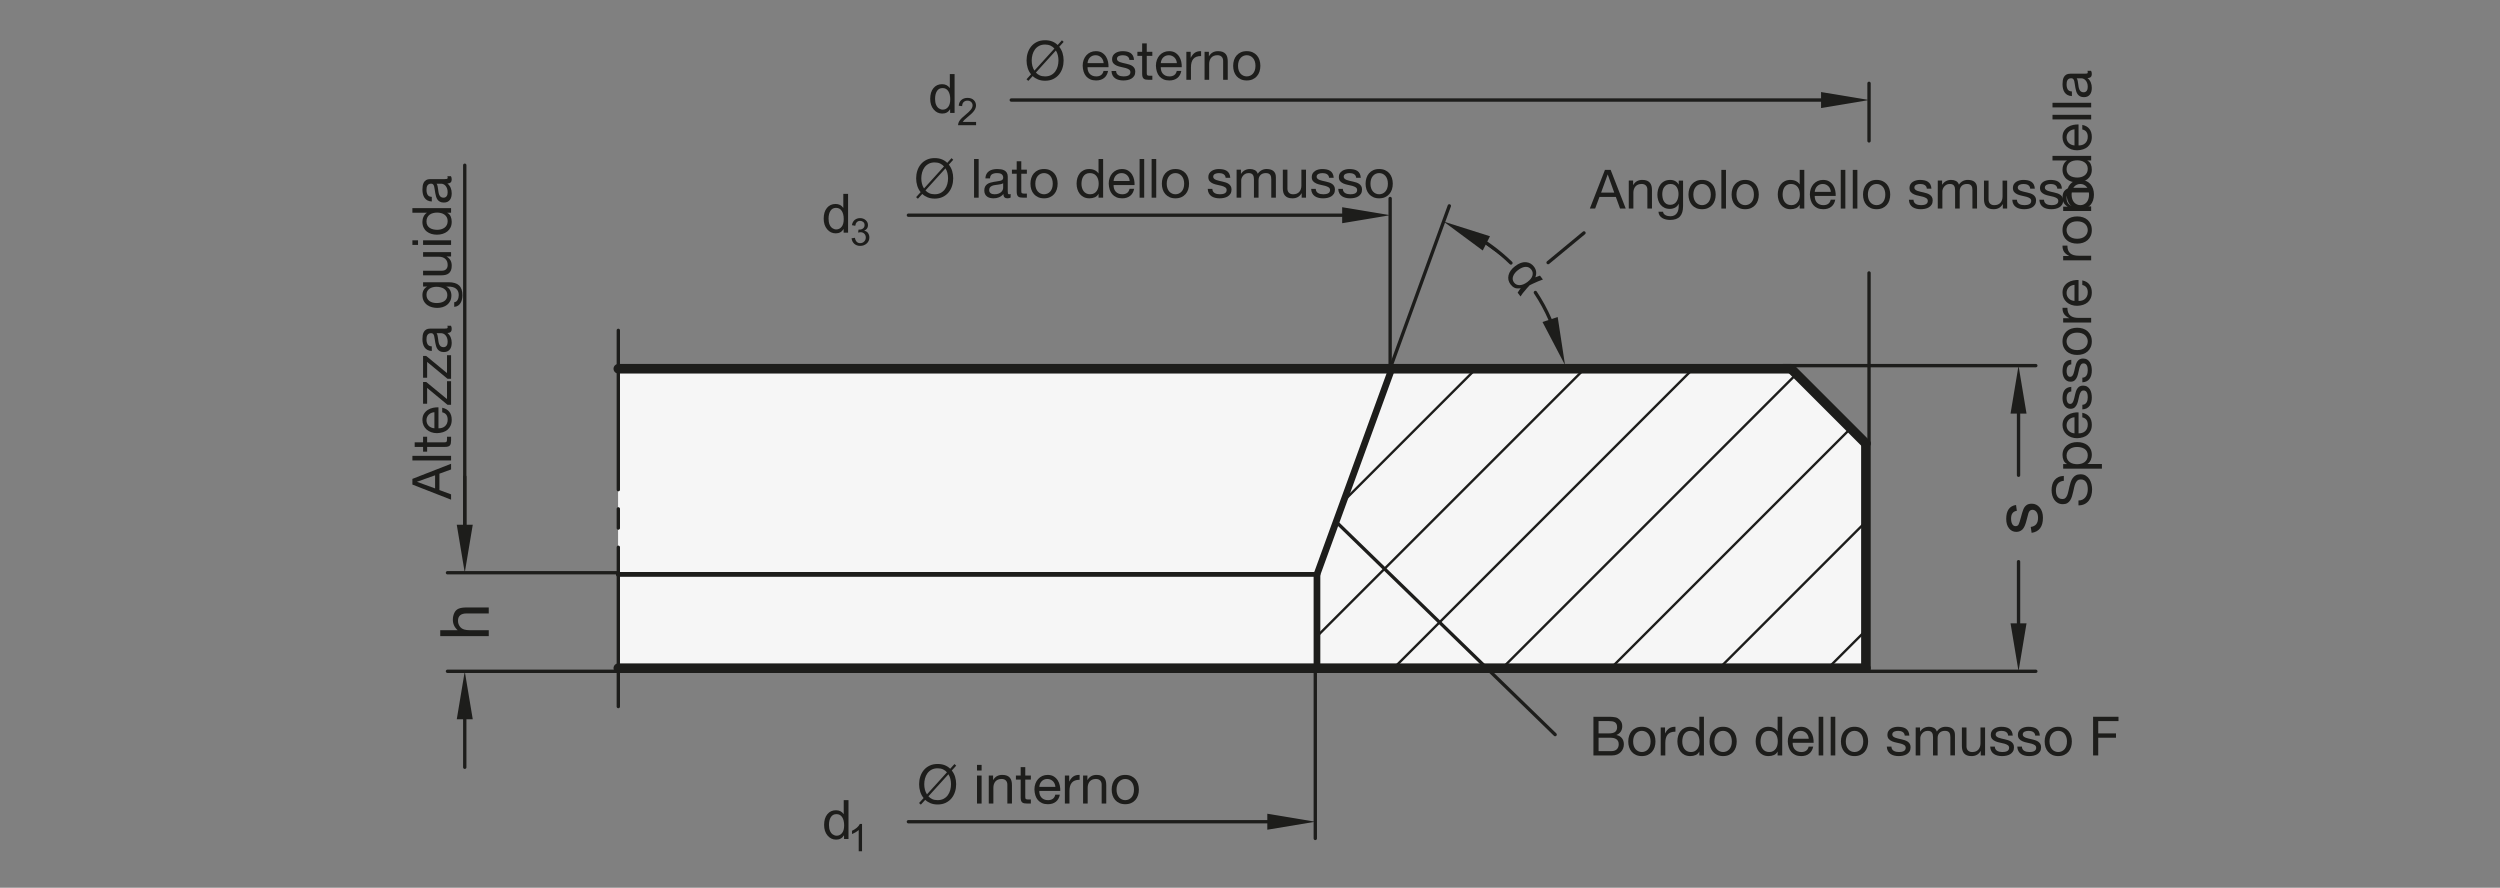 <?xml version="1.0" encoding="UTF-8"?>
<svg xmlns="http://www.w3.org/2000/svg" version="1.1" viewBox="0 0 369.213 131.102">
  <rect x="0" y="0" width="369.213" height="131.102" fill="#808080" stroke="none"/>
  <!-- Generator: Adobe Illustrator 28.6.0, SVG Export Plug-In . SVG Version: 1.2.0 Build 709)  -->
  <g>
    <g id="MD_x5F_3_x5F_FUELLUNG_x5F_WS">
      <g id="LWPOLYLINE">
        <polygon points="91.316 54.459 264.512 54.459 275.568 65.514 275.568 98.679 91.316 98.679 91.316 84.833 91.316 54.459" fill="#fff"/>
      </g>
    </g>
    <g id="MD_x5F_3_x5F_FUELLUNG_x5F_GR">
      <g id="LWPOLYLINE-2" data-name="LWPOLYLINE">
        <polygon points="91.316 54.459 264.512 54.459 275.568 65.514 275.568 98.679 91.316 98.679 91.316 84.833 91.316 54.459" fill="#f6f6f6"/>
      </g>
    </g>
    <g id="MD_x5F_1_x5F_100">
      <g id="LINE">
        <line x1="91.316" y1="54.459" x2="264.512" y2="54.459" fill="none" stroke="#1d1d1b" stroke-linecap="round" stroke-linejoin="round" stroke-width="1.417"/>
      </g>
      <g id="LINE-2" data-name="LINE">
        <line x1="275.568" y1="98.679" x2="91.316" y2="98.679" fill="none" stroke="#1d1d1b" stroke-linecap="round" stroke-linejoin="round" stroke-width="1.417"/>
      </g>
      <g id="LINE-3" data-name="LINE">
        <line x1="275.568" y1="65.514" x2="275.568" y2="98.679" fill="none" stroke="#1d1d1b" stroke-linecap="round" stroke-linejoin="round" stroke-width="1.417"/>
      </g>
      <g id="LINE-4" data-name="LINE">
        <line x1="264.512" y1="54.459" x2="275.568" y2="65.514" fill="none" stroke="#1d1d1b" stroke-linecap="round" stroke-linejoin="round" stroke-width="1.417"/>
      </g>
    </g>
    <g id="MD_x5F_1_x5F_050">
      <g id="LINE-5" data-name="LINE">
        <line x1="91.316" y1="84.833" x2="194.497" y2="84.833" fill="none" stroke="#1d1d1b" stroke-linecap="round" stroke-linejoin="round" stroke-width=".709"/>
      </g>
    </g>
    <g id="MD_x5F_1_x5F_070">
      <g id="LINE-6" data-name="LINE">
        <line x1="205.552" y1="54.459" x2="194.497" y2="84.833" fill="none" stroke="#1d1d1b" stroke-linecap="round" stroke-linejoin="round" stroke-width=".992"/>
      </g>
      <g id="LINE-7" data-name="LINE">
        <line x1="194.497" y1="84.833" x2="194.497" y2="98.679" fill="none" stroke="#1d1d1b" stroke-linecap="round" stroke-linejoin="round" stroke-width=".992"/>
      </g>
    </g>
    <g id="MD_x5F_2_x5F_BEMASSUNG">
      <g id="LINE-8" data-name="LINE">
        <line x1="205.319" y1="54.374" x2="214.043" y2="30.405" fill="#1d1d1b" stroke="#1d1d1b" stroke-linecap="round" stroke-linejoin="round" stroke-width=".496"/>
      </g>
      <g id="LINE-9" data-name="LINE">
        <line x1="205.304" y1="54.459" x2="205.304" y2="29.316" fill="#1d1d1b" stroke="#1d1d1b" stroke-linecap="round" stroke-linejoin="round" stroke-width=".496"/>
      </g>
      <g id="SOLID">
        <polygon points="198.217 30.601 198.217 32.963 205.304 31.782 205.304 31.782 198.217 30.601" fill="#1d1d1b"/>
      </g>
      <g id="LINE-10" data-name="LINE">
        <line x1="198.217" y1="31.782" x2="134.158" y2="31.782" fill="#1d1d1b" stroke="#1d1d1b" stroke-linecap="round" stroke-linejoin="round" stroke-width=".496"/>
      </g>
      <g id="LINE-11" data-name="LINE">
        <line x1="268.942" y1="14.774" x2="149.351" y2="14.774" fill="#1d1d1b" stroke="#1d1d1b" stroke-linecap="round" stroke-linejoin="round" stroke-width=".496"/>
      </g>
      <g id="LINE-12" data-name="LINE">
        <line x1="276.028" y1="65.514" x2="276.028" y2="40.31" fill="#1d1d1b" stroke="#1d1d1b" stroke-linecap="round" stroke-linejoin="round" stroke-width=".496"/>
      </g>
      <g id="SOLID-2" data-name="SOLID">
        <polygon points="268.942 13.593 268.942 15.955 276.028 14.774 276.028 14.774 268.942 13.593" fill="#1d1d1b"/>
      </g>
      <g id="LINE-13" data-name="LINE">
        <line x1="187.162" y1="121.357" x2="134.158" y2="121.357" fill="#1d1d1b" stroke="#1d1d1b" stroke-linecap="round" stroke-linejoin="round" stroke-width=".496"/>
      </g>
      <g id="LINE-14" data-name="LINE">
        <line x1="194.249" y1="98.679" x2="194.249" y2="123.823" fill="#1d1d1b" stroke="#1d1d1b" stroke-linecap="round" stroke-linejoin="round" stroke-width=".496"/>
      </g>
      <g id="SOLID-3" data-name="SOLID">
        <polygon points="187.162 122.538 187.162 120.176 194.249 121.357 194.249 121.357 187.162 122.538" fill="#1d1d1b"/>
      </g>
      <g id="LINE-15" data-name="LINE">
        <line x1="68.638" y1="77.499" x2="68.638" y2="24.404" fill="#1d1d1b" stroke="#1d1d1b" stroke-linecap="round" stroke-linejoin="round" stroke-width=".496"/>
      </g>
      <g id="MTEXT">
        <path d="M140.978,16.674h-.657v-.528h-.016c-.253.418-.635.626-1.146.626s-.933-.201-1.272-.604c-.34-.403-.51-.925-.51-1.566,0-.67.16-1.199.48-1.587.321-.389.745-.583,1.271-.583.495,0,.872.189,1.13.566h.016v-2.056h.704v5.731ZM139.234,16.193c.308,0,.568-.127.782-.38.213-.253.32-.636.32-1.149,0-.506-.098-.908-.293-1.208-.196-.3-.476-.45-.841-.45s-.641.147-.827.44c-.186.293-.279.679-.279,1.155,0,.344.05.636.15.874.101.238.241.418.42.537.18.12.369.181.567.181Z" fill="#1d1d1b"/>
        <path d="M144.152,18.488h-2.658c0-.227.079-.455.237-.687.158-.232.453-.522.885-.871.265-.211.501-.434.709-.666s.312-.467.312-.702c0-.202-.072-.37-.215-.502-.143-.133-.324-.198-.543-.198-.221,0-.406.067-.555.203-.15.137-.226.339-.228.609l-.506-.058c.031-.376.165-.663.401-.862.236-.198.536-.298.899-.298.394,0,.701.108.921.327.22.218.33.48.33.789,0,.258-.092.518-.278.781-.185.264-.554.616-1.107,1.059-.29.231-.482.431-.578.599h1.974v.477Z" fill="#1d1d1b"/>
      </g>
      <g id="MTEXT-2" data-name="MTEXT">
        <path d="M125.248,34.365h-.657v-.528h-.016c-.253.418-.635.626-1.146.626-.508,0-.933-.201-1.272-.604-.34-.403-.51-.925-.51-1.566,0-.67.16-1.199.48-1.587.32-.389.744-.583,1.271-.583.495,0,.872.189,1.13.566h.016v-2.056h.704v5.731ZM123.504,33.885c.308,0,.568-.127.782-.38s.32-.636.32-1.149c0-.506-.098-.908-.293-1.208s-.476-.45-.841-.45-.641.147-.827.44c-.186.293-.279.679-.279,1.155,0,.344.051.636.15.874.101.238.241.418.421.537.18.12.368.181.566.181Z" fill="#1d1d1b"/>
        <path d="M127.642,34.077c.248.047.436.167.562.359.126.192.19.402.19.628,0,.365-.133.665-.398.899-.266.234-.583.352-.954.352-.354,0-.646-.103-.876-.31-.229-.206-.364-.479-.402-.818l.493-.068c.049.265.139.463.27.594.13.132.302.197.516.197.23,0,.425-.08.584-.242.16-.161.239-.358.239-.593,0-.224-.072-.41-.217-.558-.145-.148-.334-.222-.568-.222-.095,0-.211.018-.348.052l.057-.433c.131,0,.235-.006.312-.019s.163-.044.257-.094c.095-.049.173-.12.235-.212s.093-.207.093-.344c0-.198-.066-.353-.198-.462-.132-.109-.285-.164-.458-.164-.199,0-.361.062-.486.188s-.204.306-.237.539l-.493-.09c.064-.349.205-.609.423-.783.218-.173.479-.26.781-.26.334,0,.613.101.836.302.223.202.335.449.335.741,0,.374-.183.643-.55.807v.012Z" fill="#1d1d1b"/>
      </g>
      <g id="MTEXT-3" data-name="MTEXT">
        <path d="M125.309,123.903h-.657v-.528h-.016c-.253.418-.635.626-1.146.626-.508,0-.933-.201-1.272-.604-.34-.403-.51-.925-.51-1.566,0-.67.16-1.199.48-1.587.32-.389.744-.583,1.271-.583.495,0,.872.189,1.13.566h.016v-2.056h.704v5.731ZM123.565,123.422c.308,0,.568-.127.782-.38s.32-.636.32-1.149c0-.506-.098-.908-.293-1.208s-.476-.45-.841-.45-.641.147-.827.44c-.186.293-.279.679-.279,1.155,0,.344.051.636.15.874.101.238.241.418.421.537.18.12.368.181.566.181Z" fill="#1d1d1b"/>
        <path d="M127.311,125.717h-.493v-3.14c-.247.234-.576.432-.988.595v-.477c.568-.271.955-.608,1.161-1.01h.32v4.031Z" fill="#1d1d1b"/>
      </g>
      <g id="ARC">
        <path d="M223.14,38.839c-1.79-1.744-3.817-3.228-6.021-4.407" fill="#1d1d1b" stroke="#1d1d1b" stroke-linecap="round" stroke-linejoin="round" stroke-width=".496"/>
      </g>
      <g id="SOLID-4" data-name="SOLID">
        <polygon points="220.048 34.891 218.975 36.996 213.199 32.723 213.199 32.723 220.048 34.891" fill="#1d1d1b"/>
      </g>
      <g id="ARC-2" data-name="ARC">
        <path d="M228.926,47.188c-.605-1.392-1.333-2.728-2.174-3.991" fill="#1d1d1b" stroke="#1d1d1b" stroke-linecap="round" stroke-linejoin="round" stroke-width=".496"/>
      </g>
      <g id="SOLID-5" data-name="SOLID">
        <polygon points="227.804 47.556 230.048 46.82 231.134 53.922 231.134 53.922 227.804 47.556" fill="#1d1d1b"/>
      </g>
      <g id="MTEXT-4" data-name="MTEXT">
        <path d="M224.559,43.784l-.426-.562c.188-.302.34-.521.457-.659-.395.066-.702.044-.924-.068-.223-.111-.416-.277-.584-.498-.311-.411-.408-.862-.293-1.352.116-.49.443-.939.982-1.347.562-.427,1.09-.62,1.581-.58s.89.262,1.194.665c.355.469.424.994.201,1.574.248-.102.475-.186.684-.252l.434.574c-.219.076-.447.163-.684.26-.236.096-.506.216-.809.361-.303.146-.459.223-.467.229-.027.021-.168.174-.42.462-.251.286-.445.519-.582.695-.137.178-.252.344-.346.496ZM223.603,41.726c.2.264.479.392.838.384.358-.01.74-.166,1.146-.473.4-.305.646-.618.734-.941.088-.324.035-.613-.158-.869-.221-.293-.506-.432-.855-.416-.348.014-.719.172-1.114.471-.357.271-.599.574-.726.91-.126.336-.082.647.136.935Z" fill="#1d1d1b"/>
      </g>
      <g id="LINE-16" data-name="LINE">
        <line x1="276.028" y1="20.809" x2="276.028" y2="12.308" fill="#1d1d1b" stroke="#1d1d1b" stroke-linecap="round" stroke-linejoin="round" stroke-width=".496"/>
      </g>
      <g id="DIMENSION">
        <g id="LINE-17" data-name="LINE">
          <line x1="263.296" y1="53.998" x2="300.659" y2="53.998" fill="#1d1d1b" stroke="#1d1d1b" stroke-linecap="round" stroke-linejoin="round" stroke-width=".496"/>
        </g>
        <g id="LINE-18" data-name="LINE">
          <line x1="275.076" y1="99.14" x2="300.659" y2="99.14" fill="#1d1d1b" stroke="#1d1d1b" stroke-linecap="round" stroke-linejoin="round" stroke-width=".496"/>
        </g>
        <g id="LINE-19" data-name="LINE">
          <line x1="298.108" y1="61.085" x2="298.108" y2="70.188" fill="#1d1d1b" stroke="#1d1d1b" stroke-linecap="round" stroke-linejoin="round" stroke-width=".496"/>
        </g>
        <g id="LINE-20" data-name="LINE">
          <line x1="298.108" y1="92.053" x2="298.108" y2="82.951" fill="#1d1d1b" stroke="#1d1d1b" stroke-linecap="round" stroke-linejoin="round" stroke-width=".496"/>
        </g>
        <g id="SOLID-6" data-name="SOLID">
          <polygon points="296.926 61.085 299.289 61.085 298.108 53.998 298.108 53.998 296.926 61.085" fill="#1d1d1b"/>
        </g>
        <g id="SOLID-7" data-name="SOLID">
          <polygon points="296.926 92.053 299.289 92.053 298.108 99.14 298.108 99.14 296.926 92.053" fill="#1d1d1b"/>
        </g>
        <g id="MTEXT-5" data-name="MTEXT">
          <path d="M297.856,75.44c-.283.039-.496.154-.638.346-.142.189-.212.455-.212.793,0,.336.057.607.171.814s.28.311.498.311c.205,0,.353-.082.44-.247s.195-.489.322-.976c.14-.547.264-.957.371-1.229s.259-.484.452-.635c.194-.152.464-.229.81-.229.462,0,.852.189,1.168.567.315.378.474.884.474,1.515,0,.658-.14,1.173-.418,1.543-.278.369-.696.597-1.253.682l-.133-.875c.362-.046.633-.18.812-.403.18-.224.269-.535.269-.937,0-.384-.08-.679-.241-.885-.161-.205-.357-.307-.589-.307-.157,0-.282.047-.377.141-.094.096-.165.213-.212.355-.048.141-.132.459-.252.955-.176.736-.39,1.223-.641,1.459s-.551.354-.899.354c-.433,0-.79-.172-1.07-.518s-.42-.81-.42-1.393c0-.619.121-1.101.364-1.444.242-.344.605-.55,1.087-.618l.117.859Z" fill="#1d1d1b"/>
        </g>
      </g>
      <g id="DIMENSION-2" data-name="DIMENSION">
        <g id="LINE-21" data-name="LINE">
          <line x1="91.316" y1="84.586" x2="66.087" y2="84.586" fill="#1d1d1b" stroke="#1d1d1b" stroke-linecap="round" stroke-linejoin="round" stroke-width=".496"/>
        </g>
        <g id="LINE-22" data-name="LINE">
          <line x1="91.316" y1="99.14" x2="66.087" y2="99.14" fill="#1d1d1b" stroke="#1d1d1b" stroke-linecap="round" stroke-linejoin="round" stroke-width=".496"/>
        </g>
        <g id="LINE-23" data-name="LINE">
          <line x1="68.638" y1="77.499" x2="68.638" y2="70.413" fill="#1d1d1b" stroke="#1d1d1b" stroke-linecap="round" stroke-linejoin="round" stroke-width=".496"/>
        </g>
        <g id="LINE-24" data-name="LINE">
          <line x1="68.638" y1="106.227" x2="68.638" y2="113.313" fill="#1d1d1b" stroke="#1d1d1b" stroke-linecap="round" stroke-linejoin="round" stroke-width=".496"/>
        </g>
        <g id="SOLID-8" data-name="SOLID">
          <polygon points="67.457 77.499 69.82 77.499 68.638 84.586 68.638 84.586 67.457 77.499" fill="#1d1d1b"/>
        </g>
        <g id="SOLID-9" data-name="SOLID">
          <polygon points="67.457 106.227 69.82 106.227 68.638 99.14 68.638 99.14 67.457 106.227" fill="#1d1d1b"/>
        </g>
        <g id="MTEXT-6" data-name="MTEXT">
          <path d="M72.181,89.713v.885h-3.274c-.424,0-.741.092-.953.273-.212.184-.317.455-.317.816,0,.359.124.679.374.961.249.281.694.422,1.336.422h2.835v.881h-7.165v-.881h2.571c-.473-.416-.709-.938-.709-1.563,0-.335.068-.656.205-.963.137-.306.347-.521.631-.646.283-.123.678-.186,1.183-.186h3.284Z" fill="#1d1d1b"/>
        </g>
      </g>
    </g>
    <g id="MD_x5F_1_x5F_035">
      <g id="LINE-25" data-name="LINE">
        <line x1="91.316" y1="104.349" x2="91.316" y2="80.821" fill="none" stroke="#1d1d1b" stroke-linecap="round" stroke-linejoin="round" stroke-width=".496"/>
      </g>
      <g id="LINE-26" data-name="LINE">
        <line x1="91.316" y1="72.317" x2="91.316" y2="48.79" fill="none" stroke="#1d1d1b" stroke-linecap="round" stroke-linejoin="round" stroke-width=".496"/>
      </g>
      <g id="LINE-27" data-name="LINE">
        <line x1="91.316" y1="77.987" x2="91.316" y2="75.152" fill="none" stroke="#1d1d1b" stroke-linecap="round" stroke-linejoin="round" stroke-width=".496"/>
      </g>
      <g id="LINE-28" data-name="LINE">
        <line x1="233.93" y1="34.398" x2="228.632" y2="38.781" fill="none" stroke="#1d1d1b" stroke-linecap="round" stroke-linejoin="round" stroke-width=".496"/>
      </g>
      <g id="LINE-29" data-name="LINE">
        <line x1="197.243" y1="76.984" x2="229.669" y2="108.488" fill="none" stroke="#1d1d1b" stroke-linecap="round" stroke-linejoin="round" stroke-width=".496"/>
      </g>
    </g>
    <g id="MD_x5F_2_x5F_SCHRAFFUR">
      <g id="LINE-30" data-name="LINE">
        <line x1="269.971" y1="98.679" x2="275.568" y2="93.083" fill="none" stroke="#1d1d1b" stroke-linecap="round" stroke-linejoin="round" stroke-width=".354"/>
      </g>
      <g id="LINE-31" data-name="LINE">
        <line x1="253.936" y1="98.679" x2="275.568" y2="77.048" fill="none" stroke="#1d1d1b" stroke-linecap="round" stroke-linejoin="round" stroke-width=".354"/>
      </g>
      <g id="LINE-32" data-name="LINE">
        <line x1="237.901" y1="98.679" x2="273.317" y2="63.263" fill="none" stroke="#1d1d1b" stroke-linecap="round" stroke-linejoin="round" stroke-width=".354"/>
      </g>
      <g id="LINE-33" data-name="LINE">
        <line x1="221.865" y1="98.679" x2="265.299" y2="55.246" fill="none" stroke="#1d1d1b" stroke-linecap="round" stroke-linejoin="round" stroke-width=".354"/>
      </g>
      <g id="LINE-34" data-name="LINE">
        <line x1="205.83" y1="98.679" x2="250.051" y2="54.459" fill="none" stroke="#1d1d1b" stroke-linecap="round" stroke-linejoin="round" stroke-width=".354"/>
      </g>
      <g id="LINE-35" data-name="LINE">
        <line x1="194.497" y1="93.978" x2="234.016" y2="54.459" fill="none" stroke="#1d1d1b" stroke-linecap="round" stroke-linejoin="round" stroke-width=".354"/>
      </g>
      <g id="LINE-36" data-name="LINE">
        <line x1="198.44" y1="74" x2="217.98" y2="54.459" fill="none" stroke="#1d1d1b" stroke-linecap="round" stroke-linejoin="round" stroke-width=".354"/>
      </g>
    </g>
    <g id="MD_x5F_2_x5F_TEXT_x5F_IT">
      <g id="Führungshöhe">
        <g>
          <path d="M60.905,71.563v-.84l5.712-2.232v.84l-1.72.624v2.416l1.72.64v.785l-5.712-2.232ZM64.257,70.195l-2.664.952v.016l2.664.969v-1.937Z" fill="#1d1d1b"/>
          <path d="M60.905,68.002v-.68h5.712v.68h-5.712Z" fill="#1d1d1b"/>
          <path d="M62.481,65.323v-.824h.6v.824h2.568c.08,0,.144-.006.191-.02.049-.013.086-.039.112-.076.026-.038.044-.089.052-.156.009-.066.013-.153.013-.26v-.312h.6v.52c0,.176-.012.327-.036.452-.023.125-.067.227-.132.304s-.154.135-.272.172c-.117.038-.271.056-.464.056h-2.632v.705h-.6v-.705h-1.24v-.68h1.24Z" fill="#1d1d1b"/>
          <path d="M65.306,60.219c.464.091.814.291,1.052.6s.355.699.355,1.168c0,.331-.055.617-.164.86s-.26.447-.451.612c-.192.165-.422.289-.688.372-.267.083-.558.129-.872.14-.31,0-.596-.048-.86-.144-.264-.096-.491-.23-.684-.404s-.341-.379-.448-.616c-.106-.237-.16-.497-.16-.78,0-.368.076-.673.229-.916s.346-.438.58-.584.49-.248.768-.304c.277-.056.542-.079.792-.068v3.096c.182.005.354-.016.517-.064.162-.048.307-.125.432-.232.125-.106.226-.242.3-.408.075-.166.112-.36.112-.584,0-.288-.066-.524-.2-.708-.133-.184-.336-.305-.607-.364v-.672ZM64.153,60.875c-.16.011-.312.046-.456.108-.145.061-.269.144-.372.248-.104.104-.187.227-.248.368-.062.142-.092.297-.092.468,0,.176.03.334.092.476.062.141.146.263.252.364.106.102.23.182.372.24s.292.093.452.104v-2.376Z" fill="#1d1d1b"/>
          <path d="M66.098,59.788l-3.017-2.496v2.336h-.6v-3.216h.464l3.072,2.528v-2.64h.6v3.488h-.52Z" fill="#1d1d1b"/>
          <path d="M66.098,55.947l-3.017-2.496v2.336h-.6v-3.216h.464l3.072,2.528v-2.64h.6v3.488h-.52Z" fill="#1d1d1b"/>
          <path d="M66.601,48.107c.074.123.111.285.111.488,0,.176-.051.316-.151.42-.102.104-.265.156-.488.156.224.187.387.404.488.652.101.248.151.516.151.804,0,.187-.021.364-.063.532-.043.168-.111.313-.204.436-.094.123-.213.22-.36.292-.146.072-.324.108-.532.108-.234,0-.426-.04-.575-.12-.149-.08-.271-.185-.364-.316-.094-.13-.164-.28-.212-.448s-.088-.34-.12-.516c-.037-.187-.065-.364-.084-.532-.019-.168-.045-.316-.08-.444-.034-.128-.085-.229-.152-.304-.066-.075-.164-.112-.292-.112-.148,0-.269.028-.359.084-.091.056-.16.128-.208.216-.048.088-.08.187-.097.296-.016.109-.023.217-.023.324,0,.288.055.528.164.72s.315.296.62.312v.68c-.256-.01-.473-.064-.648-.16-.176-.096-.318-.224-.428-.384-.109-.16-.188-.342-.236-.548-.048-.205-.072-.425-.072-.66,0-.187.014-.372.04-.556.027-.184.082-.351.164-.5.083-.149.199-.27.349-.36.149-.09.344-.136.584-.136h2.128c.16,0,.277-.009.352-.028.075-.019.112-.082.112-.188,0-.059-.014-.128-.04-.208h.528ZM64.481,49.211c.063.09.11.204.14.34.029.136.054.28.072.432.019.152.04.305.063.46.024.155.063.293.116.416.054.123.13.223.229.3.099.078.233.116.403.116.112,0,.207-.023.284-.068.077-.045.14-.104.188-.176.048-.072.082-.156.104-.252.021-.096.032-.197.032-.304,0-.224-.03-.416-.092-.576-.062-.16-.139-.291-.232-.392-.093-.102-.194-.176-.304-.224s-.212-.072-.309-.072h-.695Z" fill="#1d1d1b"/>
          <path d="M66.265,41.683c.683,0,1.191.155,1.527.464.336.31.504.795.504,1.456,0,.192-.021.388-.063.588-.043.2-.112.381-.208.544-.097.163-.222.297-.376.404-.155.107-.344.166-.568.176v-.68c.123-.005.227-.044.312-.116.085-.072.154-.16.208-.264.053-.104.092-.217.115-.34.024-.123.036-.24.036-.352,0-.224-.038-.413-.116-.568-.077-.155-.184-.283-.319-.384-.136-.102-.3-.175-.492-.22s-.405-.068-.64-.068h-.272v.016c.256.117.445.294.568.532.122.237.184.489.184.756,0,.31-.056.579-.168.808-.112.229-.264.421-.456.576-.191.155-.414.271-.668.348-.253.077-.521.116-.804.116-.245,0-.496-.032-.752-.096-.256-.064-.491-.171-.704-.32-.213-.149-.388-.345-.524-.588-.136-.243-.204-.545-.204-.908,0-.261.058-.501.173-.72.114-.219.286-.389.516-.512v-.008h-.592v-.64h3.784ZM66.065,43.587c0-.224-.047-.415-.141-.572-.093-.157-.216-.284-.367-.38-.152-.096-.324-.167-.517-.212-.191-.045-.384-.068-.576-.068-.181,0-.359.021-.536.064-.176.043-.334.111-.476.204-.142.094-.255.215-.34.364s-.128.331-.128.544c0,.219.041.405.124.56s.193.281.332.38.299.171.479.216c.182.045.371.068.568.068.187,0,.373-.019.56-.056.188-.037.356-.101.509-.192.151-.091.274-.211.367-.36.094-.149.141-.336.141-.56Z" fill="#1d1d1b"/>
          <path d="M66.617,37.235v.64h-.656v.016c.502.283.752.73.752,1.344,0,.272-.037.499-.111.68-.075.181-.179.328-.312.44-.133.112-.292.19-.476.236-.185.045-.389.068-.612.068h-2.72v-.68h2.8c.256,0,.459-.075.608-.224.148-.149.224-.354.224-.616,0-.208-.032-.388-.096-.54-.064-.152-.155-.279-.272-.38-.117-.101-.255-.177-.412-.228-.157-.05-.329-.076-.516-.076h-2.336v-.68h4.136Z" fill="#1d1d1b"/>
          <path d="M61.737,35.491v.68h-.832v-.68h.832ZM62.481,36.171v-.68h4.136v.68h-4.136Z" fill="#1d1d1b"/>
          <path d="M66.617,30.74v.68h-.56v.016c.229.112.396.288.5.528.104.24.155.504.155.792,0,.32-.059.599-.176.836s-.276.435-.476.592c-.2.158-.431.276-.692.356-.261.08-.539.12-.832.12s-.569-.039-.828-.116c-.259-.078-.486-.195-.684-.352s-.354-.355-.468-.592c-.115-.237-.173-.513-.173-.828,0-.102.011-.215.032-.34.021-.125.058-.249.108-.372.051-.123.117-.238.2-.348.082-.109.185-.201.308-.276v-.016h-2.128v-.68h5.712ZM64.585,33.94c.192,0,.38-.025.564-.076.184-.051.348-.128.492-.232.144-.104.259-.237.344-.4s.128-.354.128-.572c0-.229-.045-.424-.136-.584s-.21-.291-.356-.392c-.146-.101-.313-.174-.5-.22s-.376-.068-.568-.068c-.202,0-.398.024-.588.072-.188.048-.355.124-.5.228-.144.104-.26.239-.348.404-.088.166-.132.366-.132.6s.045.431.136.588c.091.158.211.284.36.38.149.096.319.165.512.208.192.042.39.064.592.064Z" fill="#1d1d1b"/>
          <path d="M66.601,26.028c.074.123.111.285.111.488,0,.176-.051.316-.151.42-.102.104-.265.156-.488.156.224.187.387.404.488.652.101.248.151.516.151.804,0,.187-.021.364-.063.532-.043.168-.111.313-.204.436-.094.123-.213.22-.36.292-.146.072-.324.108-.532.108-.234,0-.426-.04-.575-.12-.149-.08-.271-.185-.364-.316-.094-.13-.164-.28-.212-.448s-.088-.34-.12-.516c-.037-.187-.065-.364-.084-.532-.019-.168-.045-.316-.08-.444-.034-.128-.085-.229-.152-.304-.066-.075-.164-.112-.292-.112-.148,0-.269.028-.359.084-.091.056-.16.128-.208.216-.048.088-.08.187-.097.296-.016.109-.023.217-.023.324,0,.288.055.528.164.72s.315.296.62.312v.68c-.256-.01-.473-.064-.648-.16-.176-.096-.318-.224-.428-.384-.109-.16-.188-.342-.236-.548-.048-.205-.072-.425-.072-.66,0-.187.014-.372.04-.556.027-.184.082-.351.164-.5.083-.149.199-.27.349-.36.149-.09.344-.136.584-.136h2.128c.16,0,.277-.009.352-.028.075-.019.112-.082.112-.188,0-.059-.014-.128-.04-.208h.528ZM64.481,27.132c.063.09.11.204.14.34.029.136.054.28.072.432.019.152.04.305.063.46.024.155.063.293.116.416.054.123.13.223.229.3.099.078.233.116.403.116.112,0,.207-.023.284-.068.077-.045.14-.104.188-.176.048-.072.082-.156.104-.252.021-.096.032-.197.032-.304,0-.224-.03-.416-.092-.576-.062-.16-.139-.291-.232-.392-.093-.102-.194-.176-.304-.224s-.212-.072-.309-.072h-.695Z" fill="#1d1d1b"/>
        </g>
      </g>
      <g id="AußenØ">
        <g>
          <path d="M157.088,6.188l-.656.72c.224.277.388.588.492.932.104.345.156.708.156,1.092,0,.39-.057.765-.172,1.124-.115.36-.287.679-.516.956s-.515.499-.856.664c-.341.166-.739.248-1.192.248-.39,0-.736-.062-1.04-.184-.304-.123-.568-.291-.792-.504l-.648.712-.264-.24.672-.736c-.224-.271-.391-.584-.5-.936s-.164-.72-.164-1.104c0-.389.057-.764.172-1.124.115-.359.287-.678.516-.955.229-.277.515-.499.856-.664.341-.166.738-.248,1.192-.248.4,0,.753.061,1.06.184s.572.296.796.521l.632-.696.256.24ZM155.72,7.171c-.155-.181-.347-.325-.576-.432-.229-.106-.496-.16-.8-.16-.347,0-.646.068-.896.204-.251.136-.456.315-.616.54-.16.224-.277.476-.352.756s-.112.564-.112.852c0,.272.032.536.096.792.064.257.165.491.304.704l2.952-3.256ZM152.984,10.715c.154.176.344.315.568.416.224.102.488.152.792.152.347,0,.645-.068.896-.204.25-.136.456-.316.616-.54.16-.224.277-.476.352-.756s.112-.564.112-.853c0-.261-.031-.52-.092-.775-.061-.256-.159-.488-.292-.696l-2.952,3.256Z" fill="#1d1d1b"/>
          <path d="M163.647,10.476c-.091.464-.291.814-.6,1.052s-.699.355-1.168.355c-.331,0-.617-.055-.86-.164s-.447-.26-.612-.451c-.165-.192-.289-.422-.372-.688-.083-.267-.129-.558-.14-.872,0-.31.048-.596.144-.86.096-.264.23-.491.404-.684s.379-.341.616-.448c.237-.106.497-.16.78-.16.368,0,.673.076.916.229s.438.346.584.58.248.49.304.768c.056.277.079.542.068.792h-3.096c-.005.182.016.354.064.517.048.162.125.307.232.432.106.125.242.226.408.3.166.075.36.112.584.112.288,0,.524-.066.708-.2.184-.133.305-.336.364-.607h.672ZM162.991,9.324c-.011-.16-.046-.312-.108-.456-.061-.145-.144-.269-.248-.372-.104-.104-.227-.187-.368-.248-.142-.062-.297-.092-.468-.092-.176,0-.334.03-.476.092-.141.062-.263.146-.364.252-.102.106-.182.23-.24.372s-.093.292-.104.452h2.376Z" fill="#1d1d1b"/>
          <path d="M164.831,10.484c.005.154.04.282.104.384.064.102.148.183.252.244s.221.105.352.132c.13.026.265.04.404.04.106,0,.219-.008.336-.024.117-.016.225-.045.324-.088.099-.042.18-.105.244-.188.064-.083.096-.188.096-.316,0-.176-.067-.31-.2-.399-.133-.091-.3-.164-.5-.221-.2-.056-.417-.106-.652-.151-.235-.046-.452-.109-.652-.192-.2-.083-.367-.198-.5-.348s-.2-.357-.2-.624c0-.208.047-.387.14-.536s.213-.271.36-.364c.146-.093.312-.162.496-.208.184-.045.367-.068.548-.068.229,0,.444.021.644.061.2.04.376.109.528.208.152.099.273.231.364.399s.144.378.16.629h-.68c-.011-.134-.045-.244-.104-.332-.059-.089-.133-.159-.224-.213-.091-.053-.19-.092-.3-.115-.109-.024-.22-.036-.332-.036-.102,0-.204.008-.308.023-.104.017-.199.044-.284.084-.085.04-.155.095-.208.164-.054.069-.08.155-.08.257,0,.122.041.221.124.296.083.074.188.137.316.188s.272.094.432.128c.16.035.32.071.48.108.17.037.337.083.5.136.163.054.307.124.432.212.125.088.227.199.304.332.077.134.116.299.116.496,0,.251-.052.459-.156.624s-.24.299-.408.4c-.168.101-.357.173-.568.216-.21.042-.42.063-.628.063-.235,0-.455-.025-.66-.076-.205-.05-.388-.13-.548-.239s-.288-.254-.384-.433c-.096-.179-.149-.396-.16-.651h.68Z" fill="#1d1d1b"/>
          <path d="M169.359,7.652h.824v.6h-.824v2.568c0,.08.006.144.02.191.013.049.039.086.076.112.038.026.089.044.156.052.066.009.153.013.26.013h.312v.6h-.52c-.176,0-.327-.012-.452-.036-.125-.023-.227-.067-.304-.132s-.135-.154-.172-.272c-.038-.117-.056-.271-.056-.464v-2.632h-.704v-.6h.704v-1.24h.68v1.24Z" fill="#1d1d1b"/>
          <path d="M174.463,10.476c-.091.464-.291.814-.6,1.052s-.699.355-1.168.355c-.331,0-.617-.055-.86-.164s-.447-.26-.612-.451c-.165-.192-.289-.422-.372-.688-.083-.267-.129-.558-.14-.872,0-.31.048-.596.144-.86.096-.264.23-.491.404-.684s.379-.341.616-.448c.237-.106.497-.16.78-.16.368,0,.673.076.916.229s.438.346.584.58.248.49.304.768c.056.277.079.542.068.792h-3.096c-.005.182.016.354.064.517.048.162.125.307.232.432.106.125.242.226.408.3.166.075.36.112.584.112.288,0,.524-.066.708-.2.184-.133.305-.336.364-.607h.672ZM173.807,9.324c-.011-.16-.046-.312-.108-.456-.061-.145-.144-.269-.248-.372-.104-.104-.227-.187-.368-.248-.142-.062-.297-.092-.468-.092-.176,0-.334.03-.476.092-.141.062-.263.146-.364.252-.102.106-.182.23-.24.372s-.093.292-.104.452h2.376Z" fill="#1d1d1b"/>
          <path d="M175.207,7.652h.64v.872h.016c.165-.336.368-.584.608-.744.24-.16.544-.234.912-.225v.721c-.272,0-.504.037-.696.111-.192.075-.347.185-.464.328-.117.145-.203.32-.256.528s-.08.442-.08.704v1.84h-.68v-4.136Z" fill="#1d1d1b"/>
          <path d="M177.895,7.652h.64v.655h.016c.283-.501.73-.752,1.344-.752.272,0,.499.038.68.112.181.075.328.179.44.312.112.133.191.292.236.476.045.184.068.388.068.612v2.72h-.68v-2.8c0-.256-.075-.459-.224-.608-.149-.149-.355-.224-.616-.224-.208,0-.388.032-.54.096-.152.064-.279.155-.38.272-.102.117-.177.255-.228.412s-.076.329-.076.516v2.336h-.68v-4.136Z" fill="#1d1d1b"/>
          <path d="M182.119,9.723c0-.304.042-.588.128-.852s.213-.493.384-.688c.171-.195.38-.349.628-.461.248-.111.537-.168.868-.168.325,0,.613.057.864.168.25.112.461.266.632.461.171.194.299.424.384.688.086.264.129.548.129.852s-.043.587-.129.849c-.085.261-.213.489-.384.684-.171.195-.382.349-.632.46-.251.112-.539.168-.864.168-.331,0-.62-.056-.868-.168-.248-.111-.458-.265-.628-.46-.17-.194-.298-.423-.384-.684-.085-.262-.128-.544-.128-.849ZM182.839,9.723c0,.251.033.474.1.668.067.195.159.357.276.488.118.131.255.23.412.3s.324.104.5.104c.177,0,.343-.035.5-.104s.295-.169.412-.3.21-.293.276-.488c.066-.194.1-.417.1-.668s-.033-.473-.1-.668c-.066-.194-.159-.358-.276-.491-.117-.134-.255-.235-.412-.305s-.323-.104-.5-.104c-.176,0-.343.034-.5.104s-.294.171-.412.305c-.117.133-.209.297-.276.491-.067.195-.1.418-.1.668Z" fill="#1d1d1b"/>
        </g>
      </g>
      <g id="FasenØ">
        <g>
          <path d="M140.782,23.595l-.656.72c.224.277.388.588.492.932.104.345.156.708.156,1.092,0,.39-.057.765-.172,1.124-.115.36-.287.679-.516.956s-.515.499-.856.664c-.341.166-.739.248-1.192.248-.39,0-.736-.062-1.04-.184-.304-.123-.568-.291-.792-.504l-.648.712-.264-.24.672-.736c-.224-.271-.391-.584-.5-.936s-.164-.72-.164-1.104c0-.389.057-.764.172-1.124.115-.359.287-.678.516-.955.229-.277.515-.499.856-.664.341-.166.738-.248,1.192-.248.4,0,.753.061,1.06.184s.572.296.796.521l.632-.696.256.24ZM139.414,24.579c-.155-.181-.347-.325-.576-.432-.229-.106-.496-.16-.8-.16-.347,0-.646.068-.896.204-.251.136-.456.315-.616.54-.16.224-.277.476-.352.756s-.112.564-.112.852c0,.272.032.536.096.792.064.257.165.491.304.704l2.952-3.256ZM136.678,28.122c.154.176.344.315.568.416.224.102.488.152.792.152.347,0,.645-.068.896-.204.25-.136.456-.316.616-.54.16-.224.277-.476.352-.756s.112-.564.112-.853c0-.261-.031-.52-.092-.775-.061-.256-.159-.488-.292-.696l-2.952,3.256Z" fill="#1d1d1b"/>
          <path d="M143.853,23.483h.68v5.712h-.68v-5.712Z" fill="#1d1d1b"/>
          <path d="M149.254,29.179c-.123.074-.285.111-.488.111-.176,0-.316-.051-.42-.151-.104-.102-.156-.265-.156-.488-.187.224-.404.387-.652.488-.248.101-.516.151-.804.151-.187,0-.364-.021-.532-.063-.168-.043-.313-.111-.436-.204-.123-.094-.22-.213-.292-.36-.072-.146-.108-.324-.108-.532,0-.234.04-.426.12-.575.08-.149.185-.271.316-.364.13-.094.28-.164.448-.212s.34-.088.516-.12c.187-.037.364-.065.532-.084.168-.019.316-.045.444-.08.128-.034.229-.085.304-.152.075-.066.112-.164.112-.292,0-.148-.028-.269-.084-.359-.056-.091-.128-.16-.216-.208-.088-.048-.187-.08-.296-.097-.109-.016-.217-.023-.324-.023-.288,0-.528.055-.72.164s-.296.315-.312.62h-.68c.01-.256.064-.473.16-.648.096-.176.224-.318.384-.428.16-.109.342-.188.548-.236.205-.048.425-.072.66-.072.187,0,.372.014.556.04.184.027.351.082.5.164.149.083.27.199.36.349.09.149.136.344.136.584v2.128c0,.16.009.277.028.352.019.075.082.112.188.112.059,0,.128-.014.208-.04v.528ZM148.15,27.059c-.09.063-.204.11-.34.14-.136.029-.28.054-.432.072-.152.019-.305.04-.46.063-.155.024-.293.063-.416.116-.123.054-.223.13-.3.229-.078.099-.116.233-.116.403,0,.112.023.207.068.284.045.077.104.14.176.188.072.048.156.082.252.104.096.021.197.032.304.032.224,0,.416-.03.576-.092.16-.062.291-.139.392-.232.102-.093.176-.194.224-.304s.072-.212.072-.309v-.695Z" fill="#1d1d1b"/>
          <path d="M150.83,25.059h.824v.6h-.824v2.568c0,.08.006.144.02.191.013.049.039.086.076.112.038.026.089.044.156.052.066.009.153.013.26.013h.312v.6h-.52c-.176,0-.327-.012-.452-.036-.125-.023-.227-.067-.304-.132s-.135-.154-.172-.272c-.038-.117-.056-.271-.056-.464v-2.632h-.704v-.6h.704v-1.24h.68v1.24Z" fill="#1d1d1b"/>
          <path d="M152.181,27.13c0-.304.042-.588.128-.852s.213-.493.384-.688c.171-.195.38-.349.628-.461.248-.111.537-.168.868-.168.325,0,.613.057.864.168.25.112.461.266.632.461.17.194.299.424.384.688.085.264.128.548.128.852s-.043.587-.128.849c-.085.261-.213.489-.384.684-.171.195-.381.349-.632.46-.251.112-.539.168-.864.168-.331,0-.62-.056-.868-.168-.248-.111-.458-.265-.628-.46-.17-.194-.298-.423-.384-.684-.085-.262-.128-.544-.128-.849ZM152.901,27.13c0,.251.033.474.1.668.067.195.159.357.276.488.118.131.255.23.412.3s.324.104.5.104.343-.035.5-.104.295-.169.412-.3.209-.293.276-.488c.067-.194.1-.417.1-.668s-.033-.473-.1-.668c-.066-.194-.159-.358-.276-.491-.117-.134-.255-.235-.412-.305s-.324-.104-.5-.104-.343.034-.5.104-.294.171-.412.305c-.117.133-.209.297-.276.491-.067.195-.1.418-.1.668Z" fill="#1d1d1b"/>
          <path d="M162.917,29.195h-.68v-.56h-.016c-.112.229-.288.396-.528.5-.24.104-.504.155-.792.155-.32,0-.599-.059-.836-.176s-.435-.276-.592-.476c-.158-.2-.276-.431-.356-.692-.08-.261-.12-.539-.12-.832s.039-.569.116-.828c.078-.259.195-.486.352-.684s.355-.354.592-.468c.237-.115.513-.173.828-.173.102,0,.215.011.34.032.125.021.249.058.372.108.123.051.238.117.348.2.109.082.201.185.276.308h.016v-2.128h.68v5.712ZM159.717,27.163c0,.192.025.38.076.564.051.184.128.348.232.492.104.144.237.259.4.344s.354.128.572.128c.229,0,.424-.045.584-.136s.291-.21.392-.356c.101-.146.174-.313.22-.5s.068-.376.068-.568c0-.202-.024-.398-.072-.588-.048-.188-.124-.355-.228-.5-.104-.144-.239-.26-.404-.348-.166-.088-.366-.132-.6-.132s-.431.045-.588.136c-.158.091-.284.211-.38.36-.096.149-.165.319-.208.512-.042.192-.064.39-.064.592Z" fill="#1d1d1b"/>
          <path d="M167.494,27.883c-.091.464-.291.814-.6,1.052s-.699.355-1.168.355c-.331,0-.617-.055-.86-.164s-.447-.26-.612-.451c-.165-.192-.289-.422-.372-.688-.083-.267-.129-.558-.14-.872,0-.31.048-.596.144-.86.096-.264.23-.491.404-.684s.379-.341.616-.448c.237-.106.497-.16.78-.16.368,0,.673.076.916.229s.438.346.584.58.248.49.304.768c.056.277.079.542.068.792h-3.096c-.005.182.016.354.064.517.048.162.125.307.232.432.106.125.242.226.408.3.166.075.36.112.584.112.288,0,.524-.066.708-.2.184-.133.305-.336.364-.607h.672ZM166.837,26.731c-.011-.16-.046-.312-.108-.456-.061-.145-.144-.269-.248-.372-.104-.104-.227-.187-.368-.248-.142-.062-.297-.092-.468-.092-.176,0-.334.03-.476.092-.141.062-.263.146-.364.252-.102.106-.182.23-.24.372s-.093.292-.104.452h2.376Z" fill="#1d1d1b"/>
          <path d="M168.301,23.483h.68v5.712h-.68v-5.712Z" fill="#1d1d1b"/>
          <path d="M170.077,23.483h.68v5.712h-.68v-5.712Z" fill="#1d1d1b"/>
          <path d="M171.589,27.13c0-.304.042-.588.128-.852s.213-.493.384-.688c.171-.195.38-.349.628-.461.248-.111.537-.168.868-.168.325,0,.613.057.864.168.25.112.461.266.632.461.17.194.299.424.384.688.085.264.128.548.128.852s-.043.587-.128.849c-.085.261-.213.489-.384.684-.171.195-.381.349-.632.46-.251.112-.539.168-.864.168-.331,0-.62-.056-.868-.168-.248-.111-.458-.265-.628-.46-.17-.194-.298-.423-.384-.684-.085-.262-.128-.544-.128-.849ZM172.309,27.13c0,.251.033.474.1.668.067.195.159.357.276.488.118.131.255.23.412.3s.324.104.5.104.343-.035.5-.104.295-.169.412-.3.209-.293.276-.488c.067-.194.1-.417.1-.668s-.033-.473-.1-.668c-.066-.194-.159-.358-.276-.491-.117-.134-.255-.235-.412-.305s-.324-.104-.5-.104-.343.034-.5.104-.294.171-.412.305c-.117.133-.209.297-.276.491-.067.195-.1.418-.1.668Z" fill="#1d1d1b"/>
          <path d="M179.045,27.891c.005.154.04.282.104.384.064.102.148.183.252.244s.221.105.352.132c.13.026.265.04.404.04.106,0,.219-.008.336-.024.117-.016.225-.045.324-.088.099-.042.18-.105.244-.188.064-.083.096-.188.096-.316,0-.176-.067-.31-.2-.399-.133-.091-.3-.164-.5-.221-.2-.056-.417-.106-.652-.151-.235-.046-.452-.109-.652-.192-.2-.083-.367-.198-.5-.348s-.2-.357-.2-.624c0-.208.047-.387.14-.536s.213-.271.36-.364c.146-.093.312-.162.496-.208.184-.045.367-.068.548-.068.229,0,.444.021.644.061.2.04.376.109.528.208.152.099.273.231.364.399s.144.378.16.629h-.68c-.011-.134-.045-.244-.104-.332-.059-.089-.133-.159-.224-.213-.091-.053-.19-.092-.3-.115-.109-.024-.22-.036-.332-.036-.102,0-.204.008-.308.023-.104.017-.199.044-.284.084-.085.04-.155.095-.208.164-.054.069-.08.155-.08.257,0,.122.041.221.124.296.083.074.188.137.316.188s.272.094.432.128c.16.035.32.071.48.108.17.037.337.083.5.136.163.054.307.124.432.212.125.088.227.199.304.332.077.134.116.299.116.496,0,.251-.052.459-.156.624s-.24.299-.408.4c-.168.101-.357.173-.568.216-.21.042-.42.063-.628.063-.235,0-.455-.025-.66-.076-.205-.05-.388-.13-.548-.239s-.288-.254-.384-.433c-.096-.179-.149-.396-.16-.651h.68Z" fill="#1d1d1b"/>
          <path d="M182.629,25.059h.64v.607h.016c.309-.469.755-.704,1.336-.704.256,0,.488.054.696.16.208.107.354.288.439.544.139-.224.322-.396.549-.52s.476-.185.748-.185c.207,0,.396.023.563.068.168.046.312.116.433.212.119.096.213.22.279.372s.1.335.1.548v3.032h-.68v-2.712c0-.128-.011-.248-.031-.36-.021-.111-.062-.209-.121-.292-.059-.082-.14-.147-.244-.195-.104-.049-.238-.072-.403-.072-.336,0-.601.096-.792.288-.191.191-.288.447-.288.768v2.576h-.681v-2.712c0-.134-.012-.256-.035-.368s-.065-.209-.124-.292c-.06-.083-.139-.146-.24-.192-.101-.045-.227-.067-.376-.067-.203,0-.373.04-.512.12-.139.08-.252.176-.34.288-.088.111-.152.228-.192.348s-.06.22-.06.3v2.576h-.68v-4.136Z" fill="#1d1d1b"/>
          <path d="M192.877,29.195h-.64v-.656h-.017c-.282.502-.73.752-1.344.752-.272,0-.499-.037-.681-.111-.181-.075-.327-.179-.439-.312-.111-.133-.19-.292-.236-.476-.045-.185-.067-.389-.067-.612v-2.72h.68v2.8c0,.256.075.459.224.608.15.148.355.224.617.224.207,0,.387-.032.539-.096.152-.064.279-.155.381-.272.101-.117.177-.255.228-.412.05-.157.075-.329.075-.516v-2.336h.681v4.136Z" fill="#1d1d1b"/>
          <path d="M194.317,27.891c.005.154.039.282.104.384s.148.183.252.244c.104.062.222.105.353.132.13.026.265.04.403.04.107,0,.219-.008.336-.024.117-.016.226-.045.324-.088.1-.042.18-.105.244-.188.064-.083.096-.188.096-.316,0-.176-.066-.31-.199-.399-.134-.091-.301-.164-.5-.221-.2-.056-.418-.106-.652-.151-.234-.046-.452-.109-.652-.192-.199-.083-.366-.198-.5-.348-.133-.149-.199-.357-.199-.624,0-.208.047-.387.14-.536s.214-.271.36-.364c.146-.093.312-.162.496-.208.184-.045.366-.068.547-.068.23,0,.445.021.645.061.2.04.376.109.527.208.152.099.273.231.365.399.09.168.144.378.16.629h-.681c-.011-.134-.046-.244-.104-.332-.059-.089-.133-.159-.224-.213-.091-.053-.19-.092-.3-.115-.109-.024-.221-.036-.332-.036-.102,0-.204.008-.309.023-.104.017-.198.044-.283.084-.086.04-.154.095-.208.164s-.08.155-.08.257c0,.122.041.221.124.296.082.074.188.137.316.188.127.051.271.094.432.128.16.035.32.071.48.108.17.037.336.083.5.136.162.054.307.124.432.212s.227.199.304.332c.077.134.116.299.116.496,0,.251-.053.459-.156.624s-.24.299-.408.4c-.168.101-.357.173-.568.216-.21.042-.42.063-.627.063-.235,0-.455-.025-.66-.076-.205-.05-.389-.13-.549-.239s-.287-.254-.383-.433c-.097-.179-.15-.396-.16-.651h.68Z" fill="#1d1d1b"/>
          <path d="M198.317,27.891c.005.154.039.282.104.384s.148.183.252.244c.104.062.222.105.353.132.13.026.265.04.403.04.107,0,.219-.008.336-.024.117-.016.226-.045.324-.088.1-.042.18-.105.244-.188.064-.083.096-.188.096-.316,0-.176-.066-.31-.199-.399-.134-.091-.301-.164-.5-.221-.2-.056-.418-.106-.652-.151-.234-.046-.452-.109-.652-.192-.199-.083-.366-.198-.5-.348-.133-.149-.199-.357-.199-.624,0-.208.047-.387.14-.536s.214-.271.36-.364c.146-.093.312-.162.496-.208.184-.045.366-.068.547-.068.23,0,.445.021.645.061.2.04.376.109.527.208.152.099.273.231.365.399.09.168.144.378.16.629h-.681c-.011-.134-.046-.244-.104-.332-.059-.089-.133-.159-.224-.213-.091-.053-.19-.092-.3-.115-.109-.024-.221-.036-.332-.036-.102,0-.204.008-.309.023-.104.017-.198.044-.283.084-.086.04-.154.095-.208.164s-.08.155-.08.257c0,.122.041.221.124.296.082.074.188.137.316.188.127.051.271.094.432.128.16.035.32.071.48.108.17.037.336.083.5.136.162.054.307.124.432.212s.227.199.304.332c.077.134.116.299.116.496,0,.251-.053.459-.156.624s-.24.299-.408.4c-.168.101-.357.173-.568.216-.21.042-.42.063-.627.063-.235,0-.455-.025-.66-.076-.205-.05-.389-.13-.549-.239s-.287-.254-.383-.433c-.097-.179-.15-.396-.16-.651h.68Z" fill="#1d1d1b"/>
          <path d="M201.677,27.13c0-.304.043-.588.129-.852.085-.264.213-.493.383-.688.172-.195.381-.349.629-.461.248-.111.537-.168.867-.168.326,0,.613.057.865.168.25.112.461.266.631.461.171.194.299.424.385.688.085.264.128.548.128.852s-.043.587-.128.849c-.086.261-.214.489-.385.684-.17.195-.381.349-.631.46-.252.112-.539.168-.865.168-.33,0-.619-.056-.867-.168-.248-.111-.457-.265-.629-.46-.17-.194-.298-.423-.383-.684-.086-.262-.129-.544-.129-.849ZM202.397,27.13c0,.251.033.474.1.668.066.195.158.357.275.488.118.131.256.23.412.3.158.069.324.104.5.104.177,0,.344-.035.5-.104.158-.069.295-.169.412-.3s.21-.293.276-.488c.067-.194.101-.417.101-.668s-.033-.473-.101-.668c-.066-.194-.159-.358-.276-.491-.117-.134-.254-.235-.412-.305-.156-.069-.323-.104-.5-.104-.176,0-.342.034-.5.104-.156.069-.294.171-.412.305-.117.133-.209.297-.275.491-.066.195-.1.418-.1.668Z" fill="#1d1d1b"/>
        </g>
      </g>
      <g id="InnenØ">
        <g>
          <path d="M141.218,113.075l-.656.72c.224.277.388.588.492.932.104.345.156.708.156,1.092,0,.39-.057.765-.172,1.124-.115.36-.287.679-.516.956s-.515.499-.856.664c-.341.166-.739.248-1.192.248-.39,0-.736-.062-1.04-.184-.304-.123-.568-.291-.792-.504l-.648.712-.264-.24.672-.736c-.224-.271-.391-.584-.5-.936s-.164-.72-.164-1.104c0-.389.057-.764.172-1.124.115-.359.287-.678.516-.955.229-.277.515-.499.856-.664.341-.166.738-.248,1.192-.248.4,0,.753.061,1.06.184s.572.296.796.521l.632-.696.256.24ZM139.85,114.058c-.155-.181-.347-.325-.576-.432-.229-.106-.496-.16-.8-.16-.347,0-.646.068-.896.204-.251.136-.456.315-.616.54-.16.224-.277.476-.352.756s-.112.564-.112.852c0,.272.032.536.096.792.064.257.165.491.304.704l2.952-3.256ZM137.114,117.602c.154.176.344.315.568.416.224.102.488.152.792.152.347,0,.645-.068.896-.204.25-.136.456-.316.616-.54.16-.224.277-.476.352-.756s.112-.564.112-.853c0-.261-.031-.52-.092-.775-.061-.256-.159-.488-.292-.696l-2.952,3.256Z" fill="#1d1d1b"/>
          <path d="M144.97,113.794h-.68v-.832h.68v.832ZM144.289,114.538h.68v4.136h-.68v-4.136Z" fill="#1d1d1b"/>
          <path d="M146.026,114.538h.64v.655h.016c.283-.501.73-.752,1.344-.752.272,0,.499.038.68.112.181.075.328.179.44.312.112.133.191.292.236.476.045.184.068.388.068.612v2.72h-.68v-2.8c0-.256-.075-.459-.224-.608-.149-.149-.355-.224-.616-.224-.208,0-.388.032-.54.096-.152.064-.279.155-.38.272-.102.117-.177.255-.228.412s-.076.329-.076.516v2.336h-.68v-4.136Z" fill="#1d1d1b"/>
          <path d="M151.418,114.538h.824v.6h-.824v2.568c0,.08.006.144.02.191.013.049.039.086.076.112.038.026.089.044.156.052.066.009.153.013.26.013h.312v.6h-.52c-.176,0-.327-.012-.452-.036-.125-.023-.227-.067-.304-.132s-.135-.154-.172-.272c-.038-.117-.056-.271-.056-.464v-2.632h-.704v-.6h.704v-1.24h.68v1.24Z" fill="#1d1d1b"/>
          <path d="M156.522,117.363c-.091.464-.291.814-.6,1.052s-.699.355-1.168.355c-.331,0-.617-.055-.86-.164s-.447-.26-.612-.451c-.165-.192-.289-.422-.372-.688-.083-.267-.129-.558-.14-.872,0-.31.048-.596.144-.86.096-.264.23-.491.404-.684s.379-.341.616-.448c.237-.106.497-.16.78-.16.368,0,.673.076.916.229s.438.346.584.58.248.49.304.768c.056.277.079.542.068.792h-3.096c-.005.182.016.354.064.517.048.162.125.307.232.432.106.125.242.226.408.3.166.075.36.112.584.112.288,0,.524-.066.708-.2.184-.133.305-.336.364-.607h.672ZM155.866,116.21c-.011-.16-.046-.312-.108-.456-.061-.145-.144-.269-.248-.372-.104-.104-.227-.187-.368-.248-.142-.062-.297-.092-.468-.092-.176,0-.334.03-.476.092-.141.062-.263.146-.364.252-.102.106-.182.23-.24.372s-.093.292-.104.452h2.376Z" fill="#1d1d1b"/>
          <path d="M157.265,114.538h.64v.872h.016c.165-.336.368-.584.608-.744.24-.16.544-.234.912-.225v.721c-.272,0-.504.037-.696.111-.192.075-.347.185-.464.328-.117.145-.203.32-.256.528s-.08.442-.08.704v1.84h-.68v-4.136Z" fill="#1d1d1b"/>
          <path d="M159.954,114.538h.64v.655h.016c.283-.501.73-.752,1.344-.752.272,0,.499.038.68.112.181.075.328.179.44.312.112.133.191.292.236.476.045.184.068.388.068.612v2.72h-.68v-2.8c0-.256-.075-.459-.224-.608-.149-.149-.355-.224-.616-.224-.208,0-.388.032-.54.096-.152.064-.279.155-.38.272-.102.117-.177.255-.228.412s-.076.329-.076.516v2.336h-.68v-4.136Z" fill="#1d1d1b"/>
          <path d="M164.178,116.61c0-.304.042-.588.128-.852s.213-.493.384-.688c.171-.195.38-.349.628-.461.248-.111.537-.168.868-.168.325,0,.613.057.864.168.25.112.461.266.632.461.17.194.299.424.384.688.085.264.128.548.128.852s-.043.587-.128.849c-.085.261-.213.489-.384.684-.171.195-.381.349-.632.46-.251.112-.539.168-.864.168-.331,0-.62-.056-.868-.168-.248-.111-.458-.265-.628-.46-.17-.194-.298-.423-.384-.684-.085-.262-.128-.544-.128-.849ZM164.897,116.61c0,.251.033.474.1.668.067.195.159.357.276.488.118.131.255.23.412.3s.324.104.5.104.343-.035.5-.104.295-.169.412-.3.209-.293.276-.488c.067-.194.1-.417.1-.668s-.033-.473-.1-.668c-.066-.194-.159-.358-.276-.491-.117-.134-.255-.235-.412-.305s-.324-.104-.5-.104-.343.034-.5.104-.294.171-.412.305c-.117.133-.209.297-.276.491-.067.195-.1.418-.1.668Z" fill="#1d1d1b"/>
        </g>
      </g>
      <g id="FasenWinkel">
        <g>
          <path d="M237.027,25.09h.841l2.231,5.712h-.84l-.624-1.72h-2.416l-.641,1.72h-.783l2.231-5.712ZM238.395,28.441l-.952-2.664h-.016l-.968,2.664h1.936Z" fill="#1d1d1b"/>
          <path d="M240.548,26.666h.64v.655h.017c.282-.501.73-.752,1.344-.752.271,0,.498.038.68.112.182.075.328.179.439.312.113.133.191.292.236.476s.068.388.068.612v2.72h-.68v-2.8c0-.256-.075-.459-.225-.608-.148-.149-.354-.224-.615-.224-.209,0-.389.032-.541.096-.151.064-.278.155-.379.272-.102.117-.178.255-.229.412s-.076.329-.076.516v2.336h-.68v-4.136Z" fill="#1d1d1b"/>
          <path d="M248.563,30.45c0,.683-.154,1.191-.464,1.527s-.795.504-1.456.504c-.192,0-.389-.021-.588-.063-.2-.043-.382-.112-.545-.208-.162-.097-.297-.222-.403-.376-.106-.155-.165-.344-.176-.568h.68c.005.123.044.227.116.312.072.085.16.154.264.208.104.053.217.092.34.115.123.024.24.036.353.036.224,0,.413-.038.567-.116.155-.077.283-.184.385-.319s.174-.3.22-.492.067-.405.067-.64v-.272h-.016c-.117.256-.295.445-.531.568-.238.122-.49.184-.756.184-.311,0-.58-.056-.809-.168-.229-.112-.422-.264-.576-.456-.154-.191-.271-.414-.348-.668-.078-.253-.116-.521-.116-.804,0-.245.032-.496.096-.752.064-.256.171-.491.32-.704s.345-.388.588-.524c.243-.136.546-.204.908-.204.261,0,.501.058.72.173.219.114.389.286.512.516h.008v-.592h.641v3.784ZM246.659,30.25c.225,0,.415-.047.572-.141.157-.093.284-.216.38-.367.097-.152.167-.324.212-.517.045-.191.068-.384.068-.576,0-.181-.021-.359-.064-.536-.043-.176-.11-.334-.203-.476-.094-.142-.215-.255-.365-.34-.148-.085-.33-.128-.543-.128-.219,0-.406.041-.561.124s-.281.193-.38.332-.171.299-.216.479c-.045.182-.068.371-.068.568,0,.187.02.373.057.56.037.188.101.356.191.509.091.151.211.274.36.367.149.094.336.141.56.141Z" fill="#1d1d1b"/>
          <path d="M249.363,28.737c0-.304.042-.588.128-.852s.213-.493.384-.688c.171-.195.38-.349.628-.461.248-.111.537-.168.868-.168.325,0,.613.057.864.168.25.112.461.266.632.461.171.194.299.424.384.688.086.264.129.548.129.852s-.043.587-.129.849c-.085.261-.213.489-.384.684-.171.195-.382.349-.632.46-.251.112-.539.168-.864.168-.331,0-.62-.056-.868-.168-.248-.111-.457-.265-.628-.46-.171-.194-.298-.423-.384-.684-.086-.262-.128-.544-.128-.849ZM250.083,28.737c0,.251.033.474.1.668.067.195.159.357.276.488.118.131.255.23.412.3s.324.104.5.104c.177,0,.343-.035.5-.104s.295-.169.412-.3.21-.293.276-.488c.066-.194.1-.417.1-.668s-.033-.473-.1-.668c-.066-.194-.159-.358-.276-.491-.117-.134-.255-.235-.412-.305s-.323-.104-.5-.104c-.176,0-.343.034-.5.104s-.294.171-.412.305c-.117.133-.209.297-.276.491-.066.195-.1.418-.1.668Z" fill="#1d1d1b"/>
          <path d="M254.22,25.09h.68v5.712h-.68v-5.712Z" fill="#1d1d1b"/>
          <path d="M255.731,28.737c0-.304.043-.588.128-.852s.214-.493.384-.688c.171-.195.381-.349.629-.461.247-.111.537-.168.867-.168.325,0,.613.057.864.168.251.112.461.266.632.461.17.194.299.424.384.688s.128.548.128.852-.043.587-.128.849c-.085.261-.214.489-.384.684-.171.195-.381.349-.632.46-.251.112-.539.168-.864.168-.33,0-.62-.056-.867-.168-.248-.111-.458-.265-.629-.46-.17-.194-.299-.423-.384-.684-.085-.262-.128-.544-.128-.849ZM256.451,28.737c0,.251.033.474.101.668.066.195.158.357.275.488s.255.23.412.3.324.104.5.104.343-.035.5-.104.295-.169.412-.3.209-.293.275-.488c.067-.194.101-.417.101-.668s-.033-.473-.101-.668c-.066-.194-.158-.358-.275-.491-.117-.134-.255-.235-.412-.305s-.324-.104-.5-.104-.343.034-.5.104-.295.171-.412.305c-.117.133-.209.297-.275.491-.067.195-.101.418-.101.668Z" fill="#1d1d1b"/>
          <path d="M266.468,30.802h-.681v-.56h-.016c-.112.229-.288.396-.528.5-.24.104-.504.155-.792.155-.319,0-.599-.059-.836-.176s-.435-.276-.592-.476c-.157-.2-.276-.431-.356-.692-.08-.261-.119-.539-.119-.832s.038-.569.115-.828c.078-.259.195-.486.352-.684.158-.197.355-.354.593-.468.237-.115.513-.173.827-.173.102,0,.215.011.341.032.125.021.249.058.372.108s.238.117.348.2c.109.082.201.185.276.308h.016v-2.128h.681v5.712ZM263.266,28.769c0,.192.025.38.076.564.051.184.129.348.232.492.104.144.237.259.4.344.162.085.354.128.572.128.229,0,.424-.045.584-.136s.29-.21.392-.356c.101-.146.175-.313.22-.5s.068-.376.068-.568c0-.202-.024-.398-.072-.588-.048-.188-.124-.355-.229-.5-.104-.144-.238-.26-.403-.348s-.366-.132-.601-.132-.43.045-.588.136c-.157.091-.283.211-.38.36-.096.149-.165.319-.208.512s-.064.39-.064.592Z" fill="#1d1d1b"/>
          <path d="M271.043,29.49c-.091.464-.291.814-.601,1.052-.309.237-.698.355-1.168.355-.33,0-.617-.055-.859-.164s-.447-.26-.612-.451c-.165-.192-.289-.422-.372-.688-.082-.267-.129-.558-.14-.872,0-.31.048-.596.144-.86.096-.264.23-.491.404-.684s.379-.341.616-.448c.237-.106.497-.16.78-.16.367,0,.673.076.916.229.242.152.438.346.584.58s.248.49.304.768.079.542.067.792h-3.096c-.006.182.016.354.064.517.048.162.125.307.232.432.105.125.242.226.407.3.165.075.36.112.584.112.288,0,.524-.066.708-.2.184-.133.305-.336.364-.607h.672ZM270.387,28.338c-.011-.16-.046-.312-.108-.456-.061-.145-.144-.269-.248-.372-.104-.104-.227-.187-.367-.248-.142-.062-.297-.092-.469-.092-.176,0-.334.03-.476.092s-.263.146-.364.252-.182.23-.24.372-.093.292-.104.452h2.376Z" fill="#1d1d1b"/>
          <path d="M271.85,25.09h.68v5.712h-.68v-5.712Z" fill="#1d1d1b"/>
          <path d="M273.626,25.09h.681v5.712h-.681v-5.712Z" fill="#1d1d1b"/>
          <path d="M275.139,28.737c0-.304.042-.588.128-.852s.213-.493.384-.688c.171-.195.38-.349.628-.461.248-.111.537-.168.868-.168.325,0,.613.057.864.168.25.112.461.266.632.461.171.194.299.424.384.688.086.264.129.548.129.852s-.043.587-.129.849c-.085.261-.213.489-.384.684-.171.195-.382.349-.632.46-.251.112-.539.168-.864.168-.331,0-.62-.056-.868-.168-.248-.111-.457-.265-.628-.46-.171-.194-.298-.423-.384-.684-.086-.262-.128-.544-.128-.849ZM275.858,28.737c0,.251.033.474.1.668.067.195.159.357.276.488.118.131.255.23.412.3s.324.104.5.104c.177,0,.343-.035.5-.104s.295-.169.412-.3.21-.293.276-.488c.066-.194.1-.417.1-.668s-.033-.473-.1-.668c-.066-.194-.159-.358-.276-.491-.117-.134-.255-.235-.412-.305s-.323-.104-.5-.104c-.176,0-.343.034-.5.104s-.294.171-.412.305c-.117.133-.209.297-.276.491-.066.195-.1.418-.1.668Z" fill="#1d1d1b"/>
          <path d="M282.595,29.498c.005.154.039.282.104.384s.148.183.252.244c.104.062.222.105.353.132.13.026.265.04.403.04.107,0,.219-.008.336-.024.117-.016.226-.045.324-.088.1-.042.18-.105.244-.188.064-.083.096-.188.096-.316,0-.176-.066-.31-.199-.399-.134-.091-.301-.164-.5-.221-.2-.056-.418-.106-.652-.151-.234-.046-.452-.109-.652-.192-.199-.083-.366-.198-.5-.348-.133-.149-.199-.357-.199-.624,0-.208.047-.387.14-.536s.214-.271.36-.364c.146-.093.312-.162.496-.208.184-.045.366-.068.547-.068.23,0,.445.021.645.061.2.04.376.109.527.208.152.099.273.231.365.399.09.168.144.378.16.629h-.681c-.011-.134-.046-.244-.104-.332-.059-.089-.133-.159-.224-.213-.091-.053-.19-.092-.3-.115-.109-.024-.221-.036-.332-.036-.102,0-.204.008-.309.023-.104.017-.198.044-.283.084-.086.04-.154.095-.208.164s-.08.155-.08.257c0,.122.041.221.124.296.082.074.188.137.316.188.127.051.271.094.432.128.16.035.32.071.48.108.17.037.336.083.5.136.162.054.307.124.432.212s.227.199.304.332c.077.134.116.299.116.496,0,.251-.053.459-.156.624s-.24.299-.408.4c-.168.101-.357.173-.568.216-.21.042-.42.063-.627.063-.235,0-.455-.025-.66-.076-.205-.05-.389-.13-.549-.239s-.287-.254-.383-.433c-.097-.179-.15-.396-.16-.651h.68Z" fill="#1d1d1b"/>
          <path d="M286.179,26.666h.64v.607h.017c.309-.469.754-.704,1.336-.704.256,0,.488.054.695.16.209.107.355.288.44.544.139-.224.321-.396.548-.52s.477-.185.748-.185c.208,0,.396.023.564.068.168.046.312.116.432.212.119.096.213.22.279.372.067.152.101.335.101.548v3.032h-.681v-2.712c0-.128-.01-.248-.031-.36-.021-.111-.062-.209-.12-.292-.059-.082-.14-.147-.244-.195-.104-.049-.239-.072-.403-.072-.336,0-.601.096-.793.288-.191.191-.287.447-.287.768v2.576h-.681v-2.712c0-.134-.012-.256-.036-.368-.023-.112-.064-.209-.123-.292-.06-.083-.139-.146-.24-.192-.102-.045-.227-.067-.377-.067-.202,0-.373.04-.512.12s-.252.176-.34.288c-.088.111-.152.228-.191.348-.041.12-.061.22-.061.3v2.576h-.68v-4.136Z" fill="#1d1d1b"/>
          <path d="M296.427,30.802h-.641v-.656h-.016c-.283.502-.73.752-1.344.752-.271,0-.499-.037-.68-.111-.182-.075-.328-.179-.44-.312-.112-.133-.19-.292-.235-.476-.046-.185-.068-.389-.068-.612v-2.72h.68v2.8c0,.256.074.459.225.608.148.148.354.224.615.224.209,0,.389-.032.54-.096.152-.064.278-.155.38-.272s.178-.255.229-.412.076-.329.076-.516v-2.336h.68v4.136Z" fill="#1d1d1b"/>
          <path d="M297.866,29.498c.006.154.04.282.104.384.063.102.147.183.252.244s.222.105.353.132c.13.026.265.04.403.04.106,0,.219-.008.336-.024.117-.016.226-.045.324-.088.099-.042.18-.105.243-.188.064-.083.097-.188.097-.316,0-.176-.067-.31-.2-.399-.133-.091-.3-.164-.5-.221-.199-.056-.417-.106-.652-.151-.234-.046-.451-.109-.651-.192s-.366-.198-.5-.348-.2-.357-.2-.624c0-.208.047-.387.141-.536.093-.149.213-.271.359-.364.146-.093.312-.162.496-.208.184-.045.367-.068.548-.068.229,0,.444.021.644.061.201.04.377.109.528.208.152.099.273.231.364.399s.145.378.16.629h-.68c-.012-.134-.046-.244-.104-.332-.059-.089-.134-.159-.224-.213-.092-.053-.191-.092-.301-.115-.109-.024-.22-.036-.332-.036-.102,0-.203.008-.308.023-.104.017-.198.044-.284.084-.085.04-.154.095-.207.164-.055.069-.08.155-.08.257,0,.122.041.221.123.296.083.074.188.137.316.188s.271.094.432.128c.16.035.32.071.48.108.17.037.337.083.5.136.162.054.307.124.432.212s.227.199.305.332c.076.134.115.299.115.496,0,.251-.052.459-.156.624-.104.165-.24.299-.408.4-.168.101-.356.173-.567.216-.21.042-.42.063-.628.063-.234,0-.455-.025-.66-.076-.205-.05-.388-.13-.548-.239s-.288-.254-.384-.433-.149-.396-.16-.651h.68Z" fill="#1d1d1b"/>
          <path d="M301.866,29.498c.006.154.04.282.104.384.063.102.147.183.252.244s.222.105.353.132c.13.026.265.04.403.04.106,0,.219-.008.336-.024.117-.016.226-.045.324-.088.099-.042.18-.105.243-.188.064-.083.097-.188.097-.316,0-.176-.067-.31-.2-.399-.133-.091-.3-.164-.5-.221-.199-.056-.417-.106-.652-.151-.234-.046-.451-.109-.651-.192s-.366-.198-.5-.348-.2-.357-.2-.624c0-.208.047-.387.141-.536.093-.149.213-.271.359-.364.146-.093.312-.162.496-.208.184-.045.367-.068.548-.068.229,0,.444.021.644.061.201.04.377.109.528.208.152.099.273.231.364.399s.145.378.16.629h-.68c-.012-.134-.046-.244-.104-.332-.059-.089-.134-.159-.224-.213-.092-.053-.191-.092-.301-.115-.109-.024-.22-.036-.332-.036-.102,0-.203.008-.308.023-.104.017-.198.044-.284.084-.085.04-.154.095-.207.164-.055.069-.08.155-.08.257,0,.122.041.221.123.296.083.074.188.137.316.188s.271.094.432.128c.16.035.32.071.48.108.17.037.337.083.5.136.162.054.307.124.432.212s.227.199.305.332c.076.134.115.299.115.496,0,.251-.052.459-.156.624-.104.165-.24.299-.408.4-.168.101-.356.173-.567.216-.21.042-.42.063-.628.063-.234,0-.455-.025-.66-.076-.205-.05-.388-.13-.548-.239s-.288-.254-.384-.433-.149-.396-.16-.651h.68Z" fill="#1d1d1b"/>
          <path d="M305.226,28.737c0-.304.042-.588.128-.852s.213-.493.384-.688c.171-.195.38-.349.628-.461.248-.111.537-.168.868-.168.325,0,.613.057.864.168.25.112.461.266.632.461.171.194.299.424.384.688.086.264.129.548.129.852s-.043.587-.129.849c-.085.261-.213.489-.384.684-.171.195-.382.349-.632.46-.251.112-.539.168-.864.168-.331,0-.62-.056-.868-.168-.248-.111-.457-.265-.628-.46-.171-.194-.298-.423-.384-.684-.086-.262-.128-.544-.128-.849ZM305.946,28.737c0,.251.033.474.1.668.067.195.159.357.276.488.118.131.255.23.412.3s.324.104.5.104c.177,0,.343-.035.5-.104s.295-.169.412-.3.21-.293.276-.488c.066-.194.1-.417.1-.668s-.033-.473-.1-.668c-.066-.194-.159-.358-.276-.491-.117-.134-.255-.235-.412-.305s-.323-.104-.5-.104c-.176,0-.343.034-.5.104s-.294.171-.412.305c-.117.133-.209.297-.276.491-.066.195-.1.418-.1.668Z" fill="#1d1d1b"/>
        </g>
      </g>
      <g id="FasenflankeF">
        <g>
          <path d="M235.326,105.856h2.071c.123,0,.256,0,.396.004.142.003.281.011.42.024.139.013.268.033.389.06.119.026.223.066.308.12.187.112.345.267.476.464s.196.44.196.729c0,.304-.073.566-.22.787-.146.222-.355.386-.628.492v.017c.352.074.621.234.808.479.188.245.28.544.28.896,0,.208-.038.41-.112.607s-.186.372-.332.524c-.146.151-.328.274-.544.368-.216.093-.466.14-.748.14h-2.76v-5.712ZM237.606,108.312c.432,0,.742-.076.932-.229.189-.151.284-.38.284-.684,0-.197-.032-.356-.097-.476-.063-.12-.151-.213-.264-.276-.111-.064-.241-.105-.388-.124-.147-.019-.303-.028-.468-.028h-1.521v1.816h1.521ZM237.99,110.928c.336,0,.599-.091.788-.272.189-.181.283-.432.283-.752,0-.187-.034-.341-.104-.464s-.161-.22-.275-.292c-.115-.072-.247-.123-.396-.152s-.305-.044-.464-.044h-1.736v1.977h1.904Z" fill="#1d1d1b"/>
          <path d="M240.47,109.503c0-.304.043-.588.129-.852.085-.264.213-.493.383-.688.172-.195.381-.349.629-.461.248-.111.537-.168.867-.168.326,0,.613.057.865.168.25.112.461.266.631.461.171.194.299.424.385.688.085.264.128.548.128.852s-.043.587-.128.849c-.086.261-.214.489-.385.684-.17.195-.381.349-.631.46-.252.112-.539.168-.865.168-.33,0-.619-.056-.867-.168-.248-.111-.457-.265-.629-.46-.17-.194-.298-.423-.383-.684-.086-.262-.129-.544-.129-.849ZM241.19,109.503c0,.251.033.474.1.668.066.195.158.357.275.488.118.131.256.23.412.3.158.069.324.104.5.104.177,0,.344-.035.5-.104.158-.069.295-.169.412-.3s.21-.293.276-.488c.067-.194.101-.417.101-.668s-.033-.473-.101-.668c-.066-.194-.159-.358-.276-.491-.117-.134-.254-.235-.412-.305-.156-.069-.323-.104-.5-.104-.176,0-.342.034-.5.104-.156.069-.294.171-.412.305-.117.133-.209.297-.275.491-.066.195-.1.418-.1.668Z" fill="#1d1d1b"/>
          <path d="M245.262,107.432h.64v.872h.017c.165-.336.368-.584.608-.744s.543-.234.912-.225v.721c-.272,0-.504.037-.697.111-.191.075-.346.185-.463.328-.117.145-.203.32-.256.528-.054.208-.08.442-.08.704v1.84h-.681v-4.136Z" fill="#1d1d1b"/>
          <path d="M251.645,111.568h-.68v-.56h-.016c-.112.229-.288.396-.528.5-.239.104-.504.155-.792.155-.32,0-.599-.059-.836-.176s-.435-.276-.592-.476c-.158-.2-.276-.431-.355-.692-.08-.261-.121-.539-.121-.832s.039-.569.116-.828.194-.486.353-.684c.156-.197.354-.354.592-.468.237-.115.514-.173.828-.173.102,0,.215.011.34.032s.249.058.372.108c.122.051.238.117.348.2.109.082.201.185.276.308h.016v-2.128h.68v5.712ZM248.446,109.536c0,.192.025.38.076.564.051.184.127.348.231.492.104.144.237.259.399.344.163.085.354.128.572.128.229,0,.424-.045.584-.136s.291-.21.393-.356.174-.313.22-.5.067-.376.067-.568c0-.202-.023-.398-.071-.588-.048-.188-.124-.355-.228-.5-.104-.144-.239-.26-.404-.348-.166-.088-.365-.132-.6-.132s-.432.045-.588.136c-.158.091-.285.211-.381.36s-.165.319-.208.512c-.042.192-.063.39-.063.592Z" fill="#1d1d1b"/>
          <path d="M252.47,109.503c0-.304.043-.588.128-.852s.214-.493.384-.688c.171-.195.381-.349.629-.461.247-.111.537-.168.867-.168.325,0,.613.057.864.168.251.112.461.266.632.461.17.194.299.424.384.688s.128.548.128.852-.043.587-.128.849c-.085.261-.214.489-.384.684-.171.195-.381.349-.632.46-.251.112-.539.168-.864.168-.33,0-.62-.056-.867-.168-.248-.111-.458-.265-.629-.46-.17-.194-.299-.423-.384-.684-.085-.262-.128-.544-.128-.849ZM253.189,109.503c0,.251.033.474.101.668.066.195.158.357.275.488s.255.23.412.3.324.104.5.104.343-.035.5-.104.295-.169.412-.3.209-.293.275-.488c.067-.194.101-.417.101-.668s-.033-.473-.101-.668c-.066-.194-.158-.358-.275-.491-.117-.134-.255-.235-.412-.305s-.324-.104-.5-.104-.343.034-.5.104-.295.171-.412.305c-.117.133-.209.297-.275.491-.067.195-.101.418-.101.668Z" fill="#1d1d1b"/>
          <path d="M263.206,111.568h-.68v-.56h-.016c-.113.229-.289.396-.529.5-.239.104-.504.155-.791.155-.32,0-.6-.059-.836-.176-.238-.117-.436-.276-.592-.476-.158-.2-.277-.431-.356-.692-.08-.261-.12-.539-.12-.832s.039-.569.115-.828c.078-.259.195-.486.353-.684s.354-.354.593-.468c.236-.115.513-.173.827-.173.102,0,.215.011.341.032.125.021.248.058.371.108s.238.117.348.2c.109.082.201.185.277.308h.016v-2.128h.68v5.712ZM260.006,109.536c0,.192.025.38.076.564.051.184.128.348.231.492.104.144.238.259.4.344s.354.128.572.128c.229,0,.424-.045.584-.136s.291-.21.393-.356c.101-.146.174-.313.219-.5.046-.187.068-.376.068-.568,0-.202-.023-.398-.072-.588-.047-.188-.123-.355-.228-.5-.104-.144-.239-.26-.403-.348-.166-.088-.366-.132-.601-.132s-.431.045-.588.136-.284.211-.38.36-.166.319-.209.512c-.042.192-.063.39-.063.592Z" fill="#1d1d1b"/>
          <path d="M267.782,110.256c-.092.464-.291.814-.601,1.052s-.698.355-1.168.355c-.331,0-.617-.055-.86-.164-.242-.109-.446-.26-.611-.451-.166-.192-.289-.422-.372-.688s-.13-.558-.14-.872c0-.31.047-.596.144-.86.096-.264.23-.491.403-.684.174-.192.379-.341.617-.448.236-.106.496-.16.779-.16.368,0,.674.076.916.229s.438.346.584.58.248.49.305.768c.055.277.078.542.067.792h-3.097c-.005.182.017.354.064.517.049.162.125.307.232.432.106.125.242.226.408.3.165.075.359.112.584.112.287,0,.523-.066.707-.2.185-.133.306-.336.365-.607h.672ZM267.126,109.104c-.012-.16-.047-.312-.108-.456-.062-.145-.144-.269-.248-.372-.104-.104-.227-.187-.368-.248-.141-.062-.297-.092-.468-.092-.176,0-.335.03-.476.092-.142.062-.264.146-.364.252-.102.106-.182.23-.24.372s-.093.292-.104.452h2.377Z" fill="#1d1d1b"/>
          <path d="M268.589,105.856h.681v5.712h-.681v-5.712Z" fill="#1d1d1b"/>
          <path d="M270.365,105.856h.681v5.712h-.681v-5.712Z" fill="#1d1d1b"/>
          <path d="M271.878,109.503c0-.304.042-.588.127-.852.086-.264.214-.493.385-.688.17-.195.38-.349.628-.461.247-.111.537-.168.868-.168.324,0,.613.057.863.168.251.112.461.266.633.461.17.194.299.424.383.688.086.264.129.548.129.852s-.043.587-.129.849c-.084.261-.213.489-.383.684-.172.195-.382.349-.633.46-.25.112-.539.168-.863.168-.331,0-.621-.056-.868-.168-.248-.111-.458-.265-.628-.46-.171-.194-.299-.423-.385-.684-.085-.262-.127-.544-.127-.849ZM272.597,109.503c0,.251.033.474.101.668.067.195.159.357.276.488s.254.23.412.3c.156.069.324.104.5.104s.342-.035.5-.104c.156-.069.295-.169.412-.3s.209-.293.275-.488c.066-.194.1-.417.1-.668s-.033-.473-.1-.668c-.066-.194-.158-.358-.275-.491-.117-.134-.256-.235-.412-.305-.158-.069-.324-.104-.5-.104s-.344.034-.5.104c-.158.069-.295.171-.412.305-.117.133-.209.297-.276.491-.067.195-.101.418-.101.668Z" fill="#1d1d1b"/>
          <path d="M279.333,110.264c.006.154.04.282.104.384.063.102.147.183.252.244s.222.105.353.132c.13.026.265.04.403.04.106,0,.219-.008.336-.024.117-.016.226-.045.324-.088.099-.042.18-.105.243-.188.064-.083.097-.188.097-.316,0-.176-.067-.31-.2-.399-.133-.091-.3-.164-.5-.221-.199-.056-.417-.106-.652-.151-.234-.046-.451-.109-.651-.192s-.366-.198-.5-.348-.2-.357-.2-.624c0-.208.047-.387.141-.536.093-.149.213-.271.359-.364.146-.093.312-.162.496-.208.184-.045.367-.068.548-.068.229,0,.444.021.644.061.201.04.377.109.528.208.152.099.273.231.364.399s.145.378.16.629h-.68c-.012-.134-.046-.244-.104-.332-.059-.089-.134-.159-.224-.213-.092-.053-.191-.092-.301-.115-.109-.024-.22-.036-.332-.036-.102,0-.203.008-.308.023-.104.017-.198.044-.284.084-.085.04-.154.095-.207.164-.055.069-.08.155-.08.257,0,.122.041.221.123.296.083.074.188.137.316.188s.271.094.432.128c.16.035.32.071.48.108.17.037.337.083.5.136.162.054.307.124.432.212s.227.199.305.332c.076.134.115.299.115.496,0,.251-.052.459-.156.624-.104.165-.24.299-.408.4-.168.101-.356.173-.567.216-.21.042-.42.063-.628.063-.234,0-.455-.025-.66-.076-.205-.05-.388-.13-.548-.239s-.288-.254-.384-.433-.149-.396-.16-.651h.68Z" fill="#1d1d1b"/>
          <path d="M282.917,107.432h.641v.607h.016c.309-.469.755-.704,1.336-.704.256,0,.488.054.696.16.208.107.354.288.44.544.139-.224.32-.396.547-.52s.477-.185.748-.185c.209,0,.396.023.564.068.168.046.312.116.432.212.12.096.213.22.28.372s.101.335.101.548v3.032h-.681v-2.712c0-.128-.011-.248-.032-.36-.021-.111-.061-.209-.119-.292-.059-.082-.141-.147-.244-.195-.104-.049-.239-.072-.404-.072-.336,0-.6.096-.792.288-.192.191-.288.447-.288.768v2.576h-.68v-2.712c0-.134-.012-.256-.036-.368s-.065-.209-.124-.292-.139-.146-.24-.192c-.102-.045-.227-.067-.376-.067-.202,0-.373.04-.512.12-.14.08-.252.176-.341.288-.088.111-.151.228-.191.348s-.061.22-.061.3v2.576h-.68v-4.136Z" fill="#1d1d1b"/>
          <path d="M293.165,111.568h-.64v-.656h-.017c-.282.502-.73.752-1.344.752-.271,0-.498-.037-.68-.111-.182-.075-.328-.179-.439-.312-.112-.133-.191-.292-.236-.476-.045-.185-.068-.389-.068-.612v-2.72h.68v2.8c0,.256.075.459.225.608.149.148.354.224.616.224.208,0,.388-.032.54-.096.152-.064.278-.155.38-.272.101-.117.177-.255.228-.412s.076-.329.076-.516v-2.336h.68v4.136Z" fill="#1d1d1b"/>
          <path d="M294.605,110.264c.005.154.04.282.104.384.063.102.147.183.252.244.104.062.221.105.352.132s.266.04.404.04c.105,0,.219-.008.336-.024.117-.016.225-.045.324-.088.098-.042.18-.105.243-.188.063-.083.097-.188.097-.316,0-.176-.067-.31-.201-.399-.133-.091-.299-.164-.5-.221-.199-.056-.416-.106-.651-.151-.235-.046-.452-.109-.651-.192-.201-.083-.367-.198-.5-.348-.134-.149-.201-.357-.201-.624,0-.208.047-.387.141-.536s.213-.271.359-.364c.146-.093.312-.162.496-.208.185-.045.367-.068.549-.068.229,0,.443.021.644.061s.376.109.528.208.273.231.363.399c.092.168.145.378.16.629h-.68c-.011-.134-.045-.244-.104-.332-.059-.089-.134-.159-.225-.213-.091-.053-.19-.092-.3-.115-.109-.024-.22-.036-.332-.036-.102,0-.204.008-.308.023-.104.017-.199.044-.284.084s-.155.095-.208.164c-.054.069-.08.155-.08.257,0,.122.041.221.124.296.083.074.188.137.315.188.129.051.272.094.433.128.159.035.319.071.479.108.171.037.338.083.5.136.163.054.307.124.432.212.126.088.227.199.305.332.077.134.115.299.115.496,0,.251-.051.459-.155.624s-.24.299-.408.4c-.168.101-.356.173-.567.216-.211.042-.42.063-.629.063-.234,0-.454-.025-.66-.076-.205-.05-.387-.13-.547-.239s-.289-.254-.385-.433-.148-.396-.16-.651h.681Z" fill="#1d1d1b"/>
          <path d="M298.605,110.264c.005.154.04.282.104.384.063.102.147.183.252.244.104.062.221.105.352.132s.266.04.404.04c.105,0,.219-.008.336-.024.117-.016.225-.045.324-.088.098-.042.18-.105.243-.188.063-.083.097-.188.097-.316,0-.176-.067-.31-.201-.399-.133-.091-.299-.164-.5-.221-.199-.056-.416-.106-.651-.151-.235-.046-.452-.109-.651-.192-.201-.083-.367-.198-.5-.348-.134-.149-.201-.357-.201-.624,0-.208.047-.387.141-.536s.213-.271.359-.364c.146-.093.312-.162.496-.208.185-.045.367-.068.549-.068.229,0,.443.021.644.061s.376.109.528.208.273.231.363.399c.092.168.145.378.16.629h-.68c-.011-.134-.045-.244-.104-.332-.059-.089-.134-.159-.225-.213-.091-.053-.19-.092-.3-.115-.109-.024-.22-.036-.332-.036-.102,0-.204.008-.308.023-.104.017-.199.044-.284.084s-.155.095-.208.164c-.054.069-.08.155-.08.257,0,.122.041.221.124.296.083.074.188.137.315.188.129.051.272.094.433.128.159.035.319.071.479.108.171.037.338.083.5.136.163.054.307.124.432.212.126.088.227.199.305.332.077.134.115.299.115.496,0,.251-.051.459-.155.624s-.24.299-.408.4c-.168.101-.356.173-.567.216-.211.042-.42.063-.629.063-.234,0-.454-.025-.66-.076-.205-.05-.387-.13-.547-.239s-.289-.254-.385-.433-.148-.396-.16-.651h.681Z" fill="#1d1d1b"/>
          <path d="M301.966,109.503c0-.304.042-.588.127-.852.086-.264.214-.493.385-.688.17-.195.38-.349.628-.461.247-.111.537-.168.868-.168.324,0,.613.057.863.168.251.112.461.266.633.461.17.194.299.424.383.688.086.264.129.548.129.852s-.043.587-.129.849c-.084.261-.213.489-.383.684-.172.195-.382.349-.633.46-.25.112-.539.168-.863.168-.331,0-.621-.056-.868-.168-.248-.111-.458-.265-.628-.46-.171-.194-.299-.423-.385-.684-.085-.262-.127-.544-.127-.849ZM302.684,109.503c0,.251.033.474.101.668.067.195.159.357.276.488s.254.23.412.3c.156.069.324.104.5.104s.342-.035.5-.104c.156-.069.295-.169.412-.3s.209-.293.275-.488c.066-.194.1-.417.1-.668s-.033-.473-.1-.668c-.066-.194-.158-.358-.275-.491-.117-.134-.256-.235-.412-.305-.158-.069-.324-.104-.5-.104s-.344.034-.5.104c-.158.069-.295.171-.412.305-.117.133-.209.297-.276.491-.067.195-.101.418-.101.668Z" fill="#1d1d1b"/>
          <path d="M309.117,105.856h3.752v.64h-2.992v1.816h2.624v.64h-2.624v2.616h-.76v-5.712Z" fill="#1d1d1b"/>
        </g>
      </g>
      <g id="Scheibendicke">
        <g>
          <path d="M304.795,71.004c-.41.043-.708.19-.892.443-.185.254-.276.578-.276.973,0,.16.016.316.048.472s.086.292.16.412c.075.12.175.216.3.288.126.072.281.107.468.107.177,0,.319-.052.429-.156.109-.104.198-.242.268-.416.069-.172.127-.369.172-.588.046-.219.095-.44.148-.668.053-.227.116-.449.188-.668.072-.219.17-.414.292-.588.123-.173.277-.312.464-.416.188-.104.422-.156.704-.156.305,0,.564.068.78.205.216.136.392.311.528.523.136.213.235.452.3.717.063.264.096.525.096.787,0,.32-.04.623-.12.908s-.202.536-.367.752c-.166.217-.375.387-.629.512-.253.126-.553.188-.899.188v-.72c.24,0,.446-.047.62-.141.173-.093.315-.216.428-.367.112-.152.194-.328.248-.528s.08-.409.08-.628c0-.171-.016-.343-.048-.516-.032-.174-.087-.33-.164-.469s-.183-.25-.316-.336c-.133-.086-.304-.128-.512-.128-.197,0-.357.052-.48.155-.122.104-.223.243-.3.416-.077.174-.14.37-.188.589s-.098.44-.148.668c-.051.227-.109.449-.176.668s-.154.415-.264.588-.251.312-.425.416c-.173.104-.391.155-.651.155-.288,0-.537-.059-.748-.176s-.384-.273-.521-.468c-.136-.194-.237-.416-.304-.663-.066-.248-.1-.504-.1-.765,0-.294.034-.565.104-.815.069-.252.179-.471.328-.66s.337-.339.564-.448c.227-.109.497-.169.812-.181v.721Z" fill="#1d1d1b"/>
          <path d="M304.699,69.211v-.68h.56v-.016c-.229-.112-.396-.288-.5-.527-.104-.24-.156-.505-.156-.793,0-.32.06-.598.177-.836.117-.237.275-.435.476-.592s.431-.276.692-.356c.261-.08.538-.12.832-.12s.57.039.832.116c.261.077.489.195.684.352s.35.354.464.592c.115.237.172.514.172.828,0,.106-.011.221-.031.344-.021.123-.058.246-.108.368s-.117.239-.2.349c-.082.109-.186.201-.308.275v.016h2.136v.68h-5.72ZM306.731,66.012c-.192,0-.381.025-.564.076s-.348.127-.492.231c-.144.104-.259.237-.344.4s-.128.353-.128.571c0,.23.045.424.136.584s.209.291.356.393c.146.102.313.175.5.221.187.045.376.067.567.067.203,0,.399-.024.588-.072.189-.048.356-.124.5-.228.145-.104.261-.238.349-.404.088-.165.132-.365.132-.6,0-.229-.045-.424-.136-.584s-.211-.289-.36-.385-.32-.165-.512-.207c-.192-.043-.39-.064-.592-.064Z" fill="#1d1d1b"/>
          <path d="M307.523,60.964c.464.091.814.291,1.052.6s.355.699.355,1.168c0,.331-.055.617-.164.86s-.26.447-.451.612c-.192.165-.422.289-.688.372-.267.083-.558.129-.872.14-.31,0-.596-.048-.86-.144-.264-.096-.491-.23-.684-.404s-.341-.379-.448-.616c-.106-.237-.16-.497-.16-.78,0-.368.076-.673.229-.916s.346-.438.58-.584.49-.248.768-.304c.277-.056.542-.079.792-.068v3.096c.182.005.354-.016.517-.064.162-.048.307-.125.432-.232.125-.106.226-.242.3-.408.075-.166.112-.36.112-.584,0-.288-.066-.524-.2-.708-.133-.184-.336-.305-.607-.364v-.672ZM306.371,61.621c-.16.011-.312.046-.456.108-.145.061-.269.144-.372.248-.104.104-.187.227-.248.368-.062.142-.092.297-.092.468,0,.176.03.334.092.476.062.141.146.263.252.364.106.102.23.182.372.24s.292.093.452.104v-2.376Z" fill="#1d1d1b"/>
          <path d="M307.531,59.78c.154-.005.282-.04.384-.104.102-.064.183-.148.244-.252s.105-.221.132-.352c.026-.13.04-.265.04-.404,0-.106-.008-.219-.024-.336-.016-.117-.045-.225-.088-.324-.042-.099-.105-.18-.188-.244-.083-.064-.188-.096-.316-.096-.176,0-.31.067-.399.2-.091.133-.164.3-.221.5-.056.2-.106.417-.151.652-.046.235-.109.452-.192.652-.083.2-.198.367-.348.5s-.357.2-.624.2c-.208,0-.387-.047-.536-.14s-.271-.213-.364-.36c-.093-.146-.162-.312-.208-.496-.045-.184-.068-.367-.068-.548,0-.229.021-.444.061-.644.04-.2.109-.376.208-.528.099-.152.231-.273.399-.364s.378-.144.629-.16v.68c-.134.011-.244.045-.332.104-.089.059-.159.133-.213.224-.053.091-.092.19-.115.3-.024.109-.036.22-.036.332,0,.102.008.204.023.308.017.104.044.199.084.284.04.085.095.155.164.208.069.054.155.08.257.08.122,0,.221-.041.296-.124.074-.083.137-.188.188-.316s.094-.272.128-.432c.035-.16.071-.32.108-.48.037-.17.083-.337.136-.5.054-.163.124-.307.212-.432.088-.125.199-.227.332-.304.134-.077.299-.116.496-.116.251,0,.459.052.624.156s.299.24.4.408c.101.168.173.357.216.568.042.21.063.42.063.628,0,.235-.025.455-.076.66-.05.205-.13.388-.239.548s-.254.288-.433.384c-.179.096-.396.149-.651.16v-.68Z" fill="#1d1d1b"/>
          <path d="M307.531,55.78c.154-.005.282-.04.384-.104.102-.064.183-.148.244-.252s.105-.221.132-.352c.026-.13.04-.265.04-.404,0-.106-.008-.219-.024-.336-.016-.117-.045-.225-.088-.324-.042-.099-.105-.18-.188-.244-.083-.064-.188-.096-.316-.096-.176,0-.31.067-.399.2-.091.133-.164.3-.221.5-.056.2-.106.417-.151.652-.046.235-.109.452-.192.652-.083.2-.198.367-.348.5s-.357.2-.624.2c-.208,0-.387-.047-.536-.14s-.271-.213-.364-.36c-.093-.146-.162-.312-.208-.496-.045-.184-.068-.367-.068-.548,0-.229.021-.444.061-.644.04-.2.109-.376.208-.528.099-.152.231-.273.399-.364s.378-.144.629-.16v.68c-.134.011-.244.045-.332.104-.089.059-.159.133-.213.224-.053.091-.092.19-.115.3-.024.109-.036.22-.036.332,0,.102.008.204.023.308.017.104.044.199.084.284.04.085.095.155.164.208.069.054.155.08.257.08.122,0,.221-.041.296-.124.074-.083.137-.188.188-.316s.094-.272.128-.432c.035-.16.071-.32.108-.48.037-.17.083-.337.136-.5.054-.163.124-.307.212-.432.088-.125.199-.227.332-.304.134-.077.299-.116.496-.116.251,0,.459.052.624.156s.299.24.4.408c.101.168.173.357.216.568.042.21.063.42.063.628,0,.235-.025.455-.076.66-.05.205-.13.388-.239.548s-.254.288-.433.384c-.179.096-.396.149-.651.16v-.68Z" fill="#1d1d1b"/>
          <path d="M306.77,52.42c-.304,0-.588-.042-.852-.128s-.493-.213-.688-.384c-.195-.171-.349-.38-.461-.628-.111-.248-.168-.537-.168-.868,0-.325.057-.613.168-.864.112-.25.266-.461.461-.632.194-.17.424-.299.688-.384.264-.085.548-.128.852-.128s.587.043.849.128c.261.085.489.213.684.384.195.171.349.381.46.632.112.251.168.539.168.864,0,.331-.056.62-.168.868-.111.248-.265.458-.46.628-.194.17-.423.298-.684.384-.262.085-.544.128-.849.128ZM306.77,51.701c.251,0,.474-.033.668-.1.195-.067.357-.159.488-.276.131-.118.23-.255.3-.412s.104-.324.104-.5-.035-.343-.104-.5-.169-.295-.3-.412-.293-.209-.488-.276c-.194-.067-.417-.1-.668-.1s-.473.033-.668.1c-.194.066-.358.159-.491.276-.134.117-.235.255-.305.412s-.104.324-.104.5.034.343.104.5.171.294.305.412c.133.117.297.209.491.276.195.067.418.1.668.1Z" fill="#1d1d1b"/>
          <path d="M304.699,47.629v-.64h.872v-.016c-.336-.165-.584-.368-.744-.608-.16-.24-.234-.544-.225-.912h.721c0,.272.037.504.111.696.075.192.185.347.328.464.145.117.32.203.528.256s.442.08.704.08h1.84v.68h-4.136Z" fill="#1d1d1b"/>
          <path d="M307.523,41.413c.464.091.814.291,1.052.6s.355.699.355,1.168c0,.331-.055.617-.164.86s-.26.447-.451.612c-.192.165-.422.289-.688.372-.267.083-.558.129-.872.14-.31,0-.596-.048-.86-.144-.264-.096-.491-.23-.684-.404s-.341-.379-.448-.616c-.106-.237-.16-.497-.16-.78,0-.368.076-.673.229-.916s.346-.438.58-.584.49-.248.768-.304c.277-.056.542-.079.792-.068v3.096c.182.005.354-.016.517-.064.162-.048.307-.125.432-.232.125-.106.226-.242.3-.408.075-.166.112-.36.112-.584,0-.288-.066-.524-.2-.708-.133-.184-.336-.305-.607-.364v-.672ZM306.371,42.069c-.16.011-.312.046-.456.108-.145.061-.269.144-.372.248-.104.104-.187.227-.248.368-.062.142-.092.297-.092.468,0,.176.03.334.092.476.062.141.146.263.252.364.106.102.23.182.372.24s.292.093.452.104v-2.376Z" fill="#1d1d1b"/>
          <path d="M304.699,38.445v-.64h.872v-.016c-.336-.165-.584-.368-.744-.608-.16-.24-.234-.544-.225-.912h.721c0,.272.037.504.111.696.075.192.185.347.328.464.145.117.32.203.528.256s.442.08.704.08h1.84v.68h-4.136Z" fill="#1d1d1b"/>
          <path d="M306.77,35.98c-.304,0-.588-.042-.852-.128s-.493-.213-.688-.384c-.195-.171-.349-.38-.461-.628-.111-.248-.168-.537-.168-.868,0-.325.057-.613.168-.864.112-.25.266-.461.461-.632.194-.17.424-.299.688-.384.264-.085.548-.128.852-.128s.587.043.849.128c.261.085.489.213.684.384.195.171.349.381.46.632.112.251.168.539.168.864,0,.331-.056.62-.168.868-.111.248-.265.458-.46.628-.194.17-.423.298-.684.384-.262.085-.544.128-.849.128ZM306.77,35.261c.251,0,.474-.033.668-.1.195-.067.357-.159.488-.276.131-.118.23-.255.3-.412s.104-.324.104-.5-.035-.343-.104-.5-.169-.295-.3-.412-.293-.209-.488-.276c-.194-.067-.417-.1-.668-.1s-.473.033-.668.1c-.194.066-.358.159-.491.276-.134.117-.235.255-.305.412s-.104.324-.104.5.034.343.104.5.171.294.305.412c.133.117.297.209.491.276.195.067.418.1.668.1Z" fill="#1d1d1b"/>
          <path d="M304.699,31.164v-.64h.655v-.016c-.501-.283-.752-.73-.752-1.344,0-.272.038-.499.112-.68.075-.181.179-.328.312-.44.133-.112.292-.191.476-.236.184-.045.388-.068.612-.068h2.72v.68h-2.8c-.256,0-.459.075-.608.224-.149.149-.224.355-.224.616,0,.208.032.388.096.54.064.152.155.279.272.38.117.102.255.177.412.228s.329.076.516.076h2.336v.68h-4.136Z" fill="#1d1d1b"/>
          <path d="M308.835,23.021v.68h-.56v.016c.229.112.396.288.5.528.104.24.155.504.155.792,0,.32-.059.599-.176.836s-.276.435-.476.592c-.2.158-.431.276-.692.356-.261.08-.539.12-.832.12s-.569-.039-.828-.116c-.259-.078-.486-.195-.684-.352s-.354-.355-.468-.592c-.115-.237-.173-.513-.173-.828,0-.102.011-.215.032-.34.021-.125.058-.249.108-.372.051-.123.117-.238.2-.348.082-.109.185-.201.308-.276v-.016h-2.128v-.68h5.712ZM306.803,26.221c.192,0,.38-.025.564-.076.184-.051.348-.128.492-.232.144-.104.259-.237.344-.4s.128-.354.128-.572c0-.229-.045-.424-.136-.584s-.21-.291-.356-.392c-.146-.101-.313-.174-.5-.22s-.376-.068-.568-.068c-.202,0-.398.024-.588.072-.188.048-.355.124-.5.228-.144.104-.26.239-.348.404-.088.166-.132.366-.132.6s.045.431.136.588c.091.158.211.284.36.38.149.096.319.165.512.208.192.042.39.064.592.064Z" fill="#1d1d1b"/>
          <path d="M307.523,18.445c.464.091.814.291,1.052.6s.355.699.355,1.168c0,.331-.055.617-.164.86s-.26.447-.451.612c-.192.165-.422.289-.688.372-.267.083-.558.129-.872.14-.31,0-.596-.048-.86-.144-.264-.096-.491-.23-.684-.404s-.341-.379-.448-.616c-.106-.237-.16-.497-.16-.78,0-.368.076-.673.229-.916s.346-.438.58-.584.49-.248.768-.304c.277-.056.542-.079.792-.068v3.096c.182.005.354-.016.517-.064.162-.048.307-.125.432-.232.125-.106.226-.242.3-.408.075-.166.112-.36.112-.584,0-.288-.066-.524-.2-.708-.133-.184-.336-.305-.607-.364v-.672ZM306.371,19.101c-.16.011-.312.046-.456.108-.145.061-.269.144-.372.248-.104.104-.187.227-.248.368-.062.142-.092.297-.092.468,0,.176.03.334.092.476.062.141.146.263.252.364.106.102.23.182.372.24s.292.093.452.104v-2.376Z" fill="#1d1d1b"/>
          <path d="M303.123,17.637v-.68h5.712v.68h-5.712Z" fill="#1d1d1b"/>
          <path d="M303.123,15.861v-.68h5.712v.68h-5.712Z" fill="#1d1d1b"/>
          <path d="M308.819,10.461c.074.123.111.285.111.488,0,.176-.051.316-.151.42-.102.104-.265.156-.488.156.224.187.387.404.488.652.101.248.151.516.151.804,0,.187-.021.364-.063.532-.043.168-.111.313-.204.436-.094.123-.213.22-.36.292-.146.072-.324.108-.532.108-.234,0-.426-.04-.575-.12-.149-.08-.271-.185-.364-.316-.094-.13-.164-.28-.212-.448s-.088-.34-.12-.516c-.037-.187-.065-.364-.084-.532-.019-.168-.045-.316-.08-.444-.034-.128-.085-.229-.152-.304-.066-.075-.164-.112-.292-.112-.148,0-.269.028-.359.084-.091.056-.16.128-.208.216-.048.088-.08.187-.097.296-.016.109-.023.217-.023.324,0,.288.055.528.164.72s.315.296.62.312v.68c-.256-.01-.473-.064-.648-.16-.176-.096-.318-.224-.428-.384-.109-.16-.188-.342-.236-.548-.048-.205-.072-.425-.072-.66,0-.187.014-.372.04-.556.027-.184.082-.351.164-.5.083-.149.199-.27.349-.36.149-.09.344-.136.584-.136h2.128c.16,0,.277-.009.352-.028.075-.019.112-.082.112-.188,0-.059-.014-.128-.04-.208h.528ZM306.699,11.565c.063.09.11.204.14.34.029.136.054.28.072.432.019.152.04.305.063.46.024.155.063.293.116.416.054.123.13.223.229.3.099.078.233.116.403.116.112,0,.207-.023.284-.068.077-.045.14-.104.188-.176.048-.072.082-.156.104-.252.021-.096.032-.197.032-.304,0-.224-.03-.416-.092-.576-.062-.16-.139-.291-.232-.392-.093-.102-.194-.176-.304-.224s-.212-.072-.309-.072h-.695Z" fill="#1d1d1b"/>
        </g>
      </g>
    </g>
  </g>
</svg>